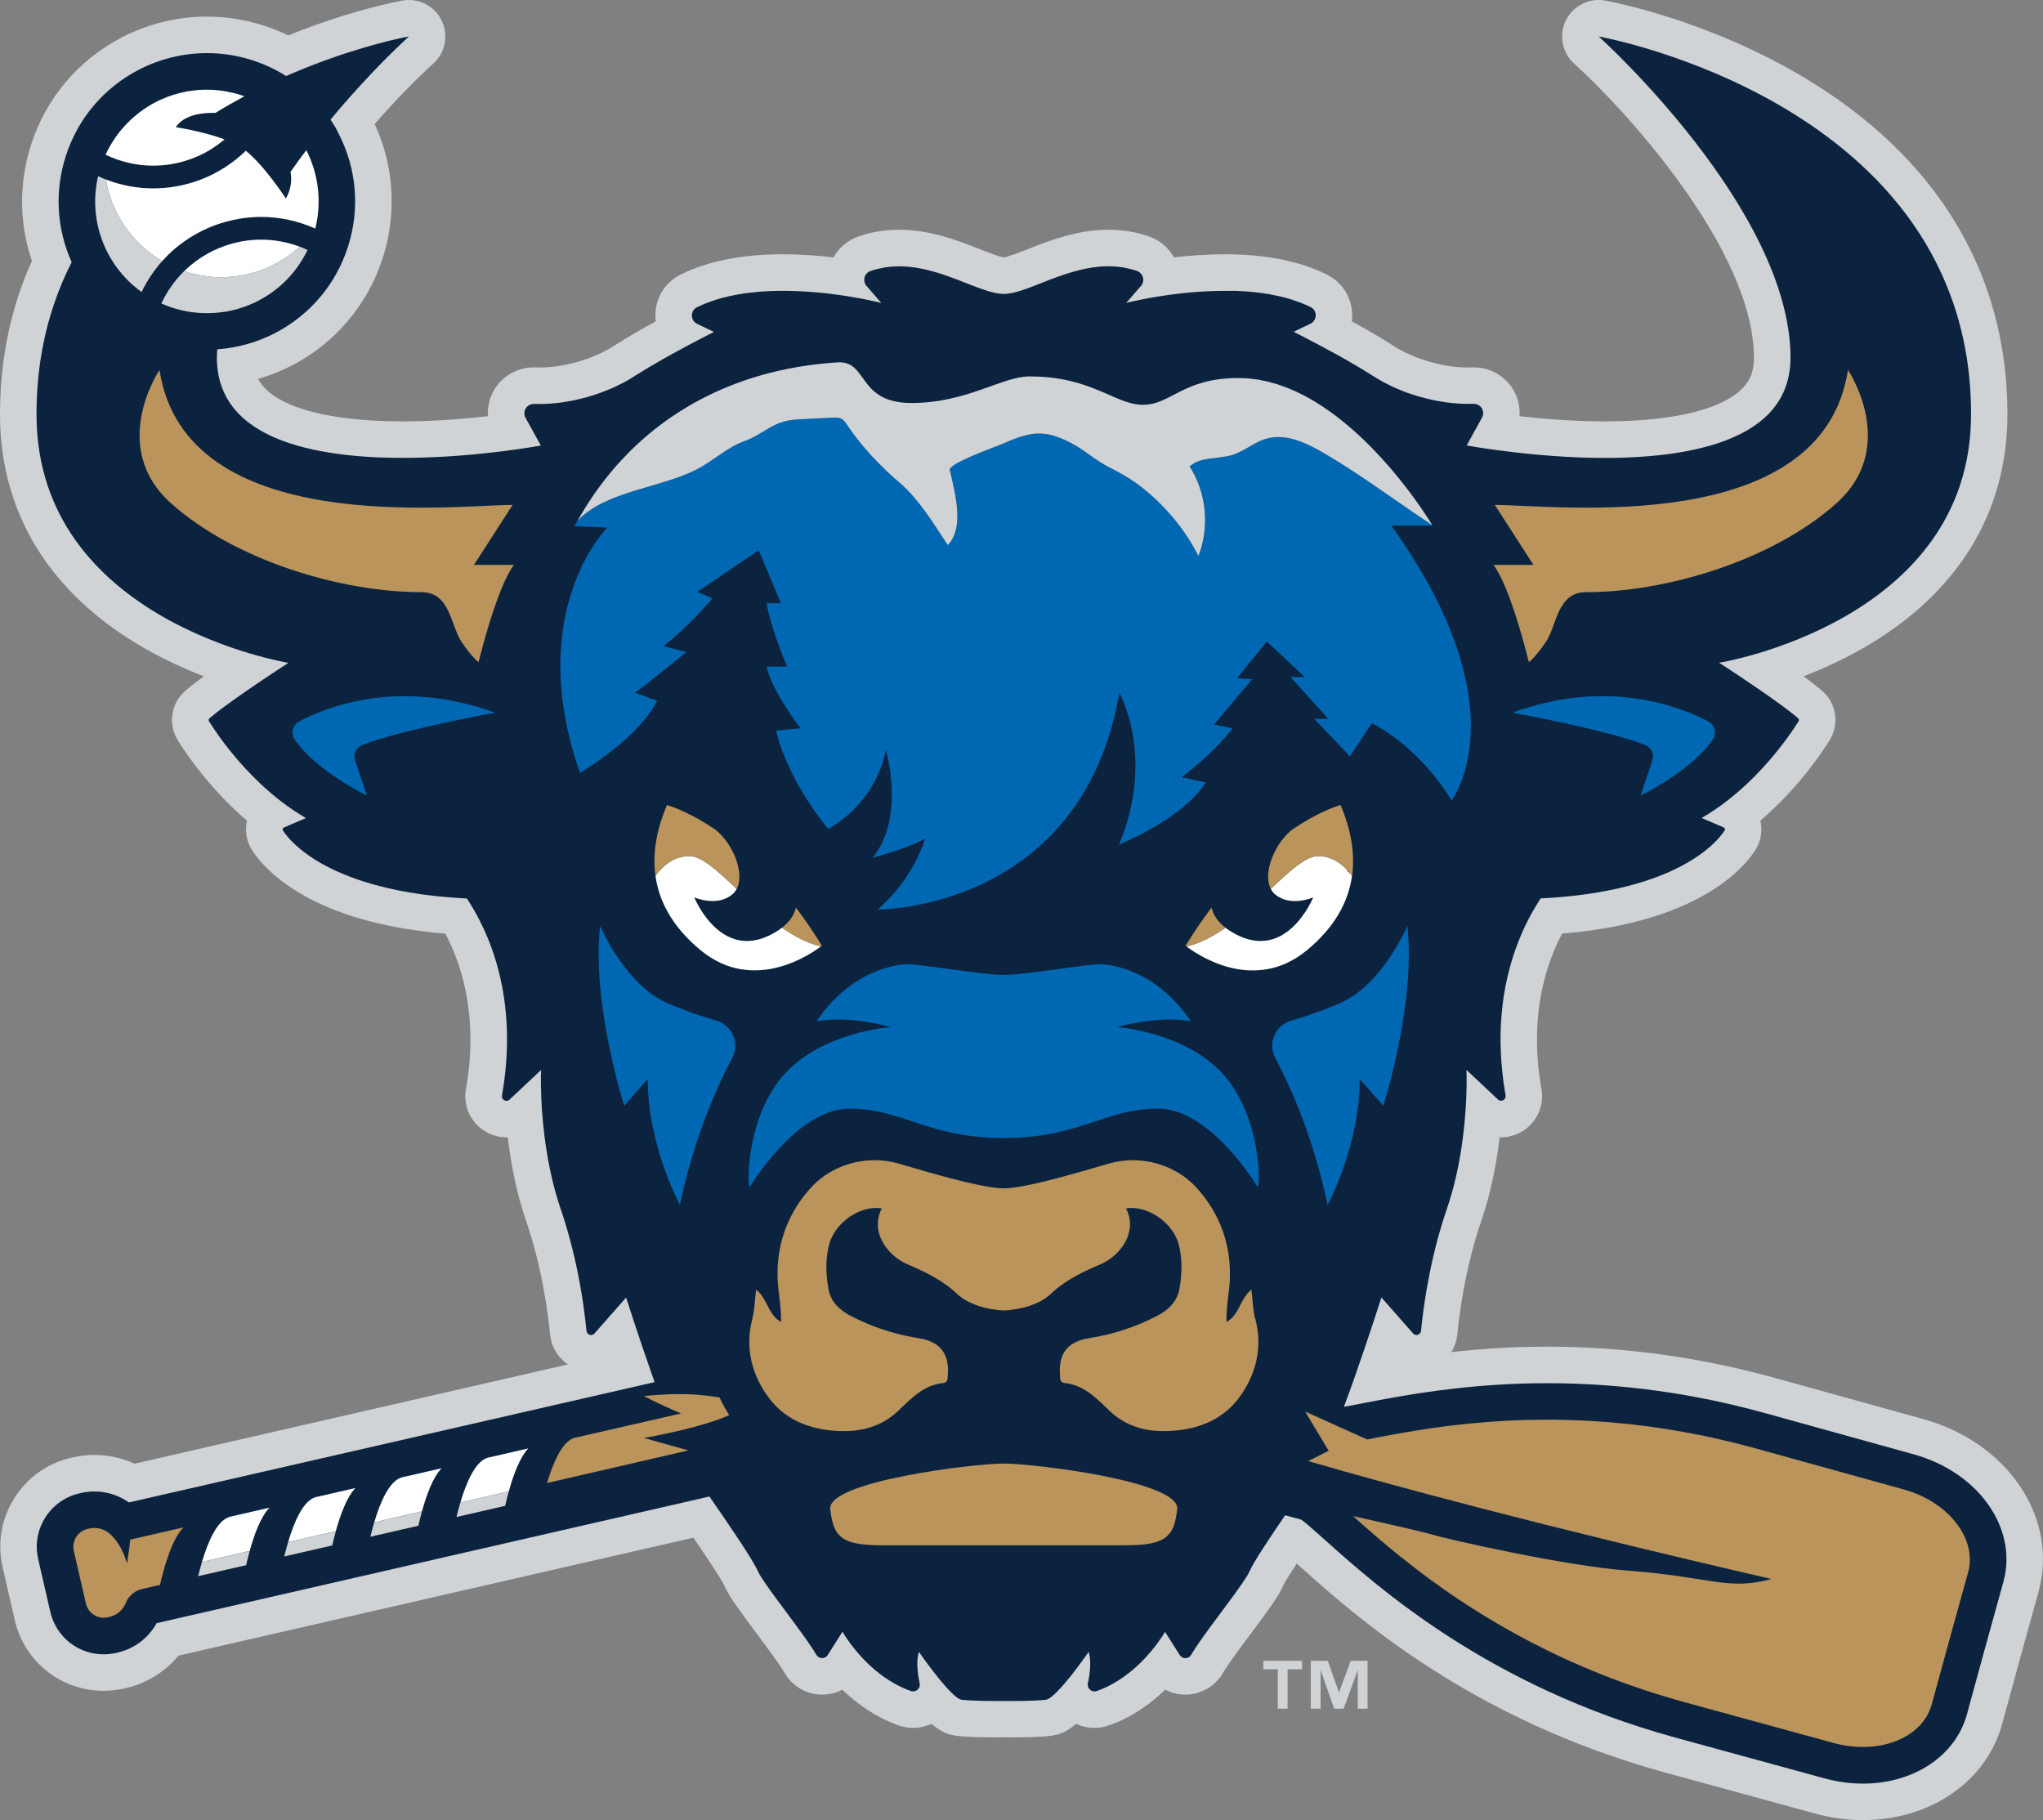 <?xml version="1.0" encoding="utf-8"?>
<!-- Generator: Adobe Illustrator 30.0.0, SVG Export Plug-In . SVG Version: 9.03 Build 0)  -->
<svg version="1.1" id="Layer_1" xmlns="http://www.w3.org/2000/svg" xmlns:xlink="http://www.w3.org/1999/xlink" x="0px" y="0px"
	 viewBox="0 0 60.617 54" style="enable-background:new 0 0 60.617 54;" xml:space="preserve">
<rect x="0" y="0" width="60.617" height="54" fill="#808080" stroke="none"/>
<style type="text/css">
	.st0{fill:#CFD3D5;}
	.st1{fill:#0C233F;}
	.st2{fill:none;}
	.st3{fill:#FFFFFF;}
	.st4{fill:#BB945B;}
	.st5{fill:#0068B3;}
</style>
<g>
	<g>
		<path class="st0" d="M38.631,49.527h-0.428v1.168h-0.29v-1.168h-0.429v-0.253h1.148V49.527z M40.576,50.695h-0.29v-1.131h-0.007
			l-0.412,1.131h-0.28l-0.398-1.131h-0.007v1.131h-0.29v-1.421h0.503l0.331,0.928h0.007l0.344-0.928h0.5V50.695z"/>
	</g>
	<g>
		<g>
			<g>
				<path class="st0" d="M57.068,42.104l-4.412-1.223c-2.218-0.615-4.487-0.927-6.744-0.927c-1.05,0-2.005,0.067-2.85,0.162
					c0.096-0.155,0.159-0.334,0.178-0.528c0.052-0.543,0.226-1.957,0.71-3.362c0.294-0.854,0.456-1.731,0.545-2.484
					c0.013,0,0.027,0.001,0.04,0.001c0.362,0,0.703-0.159,0.935-0.437c0.232-0.276,0.329-0.639,0.266-0.995
					c-0.38-2.157,0.131-3.706,0.613-4.612c1.624-0.135,2.983-0.487,4.046-1.05c1.011-0.535,1.489-1.121,1.684-1.423
					c0.169-0.261,0.223-0.577,0.153-0.878c1.168-0.999,1.892-2.122,2.057-2.391c0.293-0.479,0.198-1.094-0.226-1.461
					c-0.145-0.125-0.337-0.274-0.55-0.431c0.553-0.213,1.16-0.487,1.768-0.836c2.801-1.608,4.281-4.008,4.281-6.939
					c0-4.184-2.093-7.642-6.053-10.002c-2.899-1.727-5.768-2.251-5.889-2.272C47.558,0.005,47.495,0,47.432,0
					c-0.408,0-0.789,0.231-0.973,0.608c-0.212,0.434-0.111,0.957,0.248,1.28c1.483,1.338,5.333,5.515,5.333,8.729
					c0,0.459-0.132,0.984-1.11,1.393c-0.77,0.322-1.917,0.492-3.317,0.492c-0.929,0-1.827-0.074-2.527-0.154
					c0.018-0.269-0.044-0.543-0.184-0.781c-0.243-0.412-0.692-0.668-1.171-0.668c-0.021,0-0.042,0-0.063,0.001
					c-0.042,0.002-0.085,0.003-0.129,0.003c-0.719,0-1.599-0.257-2.188-0.639c-0.375-0.243-0.827-0.503-1.243-0.731
					c0.007-0.054,0.011-0.109,0.011-0.165c0.004-0.521-0.283-0.989-0.748-1.221c-0.803-0.4-1.824-0.603-3.036-0.603
					c-0.533,0-1.048,0.039-1.502,0.093c-0.161-0.289-0.425-0.513-0.746-0.624c-0.379-0.131-0.783-0.197-1.199-0.197
					c-0.928,0-1.741,0.319-2.395,0.576c-0.249,0.098-0.588,0.231-0.711,0.243c-0.122-0.012-0.462-0.145-0.711-0.243
					c-0.653-0.256-1.467-0.576-2.395-0.576c-0.416,0-0.819,0.066-1.199,0.197c-0.321,0.111-0.585,0.335-0.746,0.624
					c-0.455-0.054-0.969-0.093-1.502-0.093c-1.212,0-2.233,0.203-3.036,0.603c-0.465,0.232-0.752,0.7-0.748,1.221
					c0,0.056,0.004,0.111,0.011,0.165c-0.415,0.228-0.868,0.489-1.243,0.731c-0.59,0.382-1.469,0.639-2.188,0.639
					c-0.044,0-0.087-0.001-0.13-0.003c-0.02-0.001-0.041-0.001-0.062-0.001c-0.479,0-0.928,0.256-1.171,0.668
					c-0.141,0.238-0.203,0.512-0.185,0.781c-0.7,0.08-1.598,0.154-2.527,0.154c-1.4,0-2.547-0.17-3.318-0.492
					c-0.55-0.23-0.832-0.496-0.974-0.768c0.341-0.098,0.674-0.228,0.99-0.391c2.619-1.347,3.693-4.525,2.469-7.173
					c0.677-0.774,1.308-1.403,1.738-1.791c0.359-0.324,0.46-0.846,0.248-1.28C12.92,0.231,12.539,0,12.131,0
					c-0.063,0-0.126,0.005-0.19,0.017c-0.085,0.015-1.531,0.279-3.389,1.035c-0.737-0.36-1.558-0.559-2.414-0.559c0,0,0,0,0,0
					c-0.866,0-1.733,0.21-2.506,0.608C2.33,1.771,1.366,2.909,0.919,4.303C0.555,5.438,0.569,6.632,0.947,7.74
					C0.321,9.131,0,10.655,0,12.29c0,2.931,1.48,5.331,4.281,6.939c0.608,0.349,1.215,0.623,1.768,0.836
					c-0.213,0.157-0.405,0.306-0.55,0.431c-0.425,0.367-0.52,0.982-0.227,1.461c0.165,0.269,0.888,1.393,2.057,2.392
					c-0.07,0.301-0.016,0.617,0.153,0.878c0.195,0.302,0.673,0.889,1.684,1.423c1.063,0.562,2.422,0.915,4.046,1.05
					c0.483,0.906,0.994,2.455,0.613,4.612c-0.063,0.356,0.034,0.719,0.266,0.995c0.233,0.277,0.574,0.437,0.935,0.437
					c0.014,0,0.027,0,0.04-0.001c0.089,0.752,0.251,1.629,0.545,2.484c0.484,1.405,0.658,2.819,0.71,3.362
					c0.036,0.376,0.238,0.695,0.529,0.892l-12.86,2.946c-0.37-0.17-0.775-0.26-1.19-0.26c-0.215,0-0.429,0.024-0.638,0.072
					l-0.051,0.012c-0.705,0.162-1.305,0.589-1.689,1.203c-0.384,0.613-0.506,1.34-0.344,2.045l0.359,1.563
					c0.285,1.238,1.37,2.103,2.64,2.103c0.204,0,0.408-0.023,0.608-0.069l0.052-0.012c0.62-0.143,1.166-0.486,1.56-0.964
					l15.277-3.499c0.399,0.584,0.831,1.231,0.922,1.432c0.128,0.296,0.414,0.686,0.951,1.407c0.324,0.435,0.691,0.928,0.835,1.177
					c0.228,0.395,0.654,0.641,1.111,0.641c0.213,0,0.418-0.052,0.599-0.148c0.419,0.405,0.976,0.815,1.67,1.061
					c0.139,0.049,0.283,0.074,0.43,0.074c0.192,0,0.377-0.042,0.546-0.121c0.349,0.297,0.562,0.329,0.729,0.353
					c0.084,0.012,0.339,0.05,1.256,0.05c0.081,0,0.142,0,0.172-0.001c0.029,0,0.089,0.001,0.168,0.001
					c0.897,0,1.152-0.038,1.236-0.05c0.167-0.025,0.379-0.056,0.729-0.353c0.168,0.079,0.354,0.121,0.546,0.121
					c0.147,0,0.291-0.025,0.43-0.074c0.694-0.245,1.251-0.656,1.67-1.061c0.181,0.096,0.386,0.148,0.599,0.148
					c0.457,0,0.882-0.246,1.111-0.641c0.143-0.248,0.511-0.741,0.835-1.177c0.537-0.721,0.823-1.111,0.952-1.409
					c0.05-0.111,0.207-0.361,0.404-0.661c0.042,0.037,0.083,0.074,0.122,0.109c1.638,1.465,5.047,4.514,10.835,6.098l4.416,1.208
					C54.316,53.935,54.797,54,55.275,54c2.003,0,3.662-1.145,4.129-2.849l0.538-1.965l0.542-1.956
					C61.087,45.054,59.587,42.802,57.068,42.104z"/>
				<path class="st1" d="M56.779,43.148l-4.412-1.223c-2.124-0.589-4.296-0.887-6.454-0.887c-1.988,0-3.638,0.253-4.799,0.466
					c-0.249,0.046-0.477,0.09-0.679,0.129c-0.189,0.037-0.389,0.076-0.561,0.106c0.014-0.036,0.027-0.073,0.041-0.109
					c0.054-0.147,0.109-0.296,0.162-0.444c0.054-0.149,0.106-0.298,0.158-0.445c0.413-1.179,0.752-2.246,0.752-2.246l0.94,1.067
					c0.013,0.014,0.027,0.024,0.043,0.032c0.004,0.002,0.008,0.004,0.012,0.005c0.013,0.005,0.027,0.008,0.04,0.008
					c0.003,0,0.006,0.001,0.008,0.001c0.015,0,0.029-0.003,0.043-0.008c0.003-0.001,0.006-0.003,0.009-0.005
					c0.01-0.004,0.02-0.01,0.029-0.017c0.004-0.003,0.007-0.006,0.011-0.01c0.008-0.007,0.014-0.016,0.02-0.025
					c0.003-0.004,0.005-0.008,0.007-0.012c0.007-0.014,0.012-0.029,0.014-0.047c0.027-0.276,0.078-0.715,0.17-1.247
					c0.026-0.152,0.056-0.312,0.089-0.477c0.017-0.083,0.034-0.167,0.053-0.253c0.074-0.342,0.165-0.705,0.274-1.075
					c0.055-0.185,0.114-0.372,0.178-0.559c0.053-0.154,0.102-0.31,0.146-0.465c0.044-0.155,0.084-0.311,0.12-0.465
					c0.072-0.308,0.128-0.612,0.171-0.903c0.018-0.116,0.033-0.23,0.047-0.342s0.026-0.22,0.036-0.325
					c0.005-0.053,0.01-0.105,0.015-0.155c0.009-0.102,0.017-0.2,0.023-0.294c0.01-0.141,0.016-0.273,0.021-0.394
					c0.019-0.483,0.005-0.786,0.005-0.786l0.935,0.878c0,0,0,0,0,0c0.013,0.012,0.027,0.02,0.041,0.027
					c0.005,0.002,0.01,0.003,0.015,0.004c0.01,0.003,0.02,0.005,0.029,0.006c0.005,0,0.009,0,0.014-0.001
					c0.014-0.001,0.027-0.004,0.04-0.009c0.004-0.001,0.008-0.002,0.011-0.004c0.015-0.007,0.029-0.017,0.041-0.03
					c0.002-0.002,0.004-0.005,0.006-0.008c0.009-0.011,0.016-0.023,0.021-0.037c0.002-0.005,0.003-0.009,0.005-0.014
					c0.004-0.018,0.007-0.037,0.003-0.057c-0.32-1.817-0.084-3.268,0.295-4.337c0.114-0.321,0.24-0.607,0.368-0.858
					c0.085-0.168,0.171-0.32,0.255-0.456c0.042-0.068,0.083-0.133,0.123-0.193c0.254-0.013,0.498-0.03,0.73-0.052
					c0.232-0.022,0.454-0.049,0.665-0.079c0.317-0.046,0.61-0.1,0.882-0.161c0.181-0.041,0.353-0.084,0.515-0.13
					c0.081-0.023,0.16-0.046,0.237-0.07c0.153-0.048,0.297-0.098,0.433-0.15c0.068-0.026,0.134-0.052,0.197-0.078
					c0.127-0.053,0.247-0.107,0.358-0.161c0.223-0.109,0.414-0.22,0.579-0.328c0.082-0.054,0.157-0.108,0.226-0.16
					c0.172-0.131,0.305-0.253,0.405-0.359c0.03-0.032,0.057-0.062,0.081-0.09c0.049-0.056,0.086-0.106,0.115-0.146
					c0.014-0.02,0.026-0.038,0.036-0.053c0.005-0.008,0.008-0.017,0.009-0.025c0.001-0.009,0-0.017-0.002-0.025
					c-0.005-0.016-0.017-0.03-0.035-0.038l-0.654-0.281c0.517-0.299,0.975-0.665,1.366-1.034c0.156-0.148,0.302-0.296,0.436-0.442
					c0.335-0.363,0.6-0.706,0.786-0.966c0.037-0.052,0.071-0.101,0.102-0.146c0.062-0.09,0.11-0.165,0.146-0.221
					c0.018-0.028,0.032-0.051,0.043-0.069c0.004-0.007,0.005-0.015,0.006-0.022c0-0.002,0.002-0.004,0.002-0.006
					c0-0.01-0.003-0.019-0.008-0.028c-0.003-0.007-0.005-0.014-0.011-0.02c-0.078-0.067-0.172-0.143-0.279-0.225
					c-0.047-0.036-0.096-0.073-0.146-0.11c-0.21-0.156-0.451-0.327-0.689-0.491c-0.099-0.068-0.197-0.135-0.293-0.2
					c-0.064-0.043-0.126-0.085-0.187-0.126c-0.091-0.061-0.178-0.119-0.258-0.172c-0.053-0.035-0.104-0.069-0.15-0.1
					c-0.21-0.139-0.347-0.227-0.347-0.227s7.474-1.209,7.474-7.375c0-9.247-11.048-11.207-11.048-11.207s5.691,5.123,5.691,9.534
					c0,0.073-0.003,0.143-0.008,0.212c-0.002,0.023-0.005,0.045-0.007,0.067c-0.005,0.046-0.009,0.091-0.016,0.136
					c-0.004,0.026-0.009,0.051-0.014,0.076c-0.007,0.039-0.015,0.079-0.024,0.117c-0.006,0.026-0.013,0.051-0.02,0.077
					c-0.01,0.036-0.02,0.072-0.032,0.107c-0.008,0.025-0.017,0.05-0.026,0.075c-0.012,0.034-0.025,0.068-0.039,0.101
					c-0.01,0.024-0.021,0.048-0.031,0.071c-0.015,0.032-0.031,0.064-0.048,0.096c-0.012,0.022-0.024,0.045-0.036,0.066
					c-0.018,0.031-0.037,0.062-0.056,0.092c-0.013,0.02-0.026,0.041-0.039,0.061c-0.021,0.031-0.044,0.061-0.067,0.091
					c-0.013,0.018-0.026,0.036-0.04,0.053c-0.027,0.033-0.055,0.065-0.083,0.096c-0.012,0.013-0.023,0.027-0.035,0.04
					c-0.083,0.089-0.174,0.172-0.271,0.25c-0.012,0.009-0.024,0.018-0.036,0.027c-0.037,0.029-0.075,0.058-0.115,0.085
					c-0.017,0.012-0.035,0.024-0.053,0.036c-0.035,0.024-0.07,0.047-0.106,0.069c-0.02,0.013-0.041,0.025-0.062,0.037
					c-0.035,0.021-0.071,0.041-0.107,0.061c-0.022,0.012-0.044,0.024-0.067,0.035c-0.036,0.019-0.073,0.038-0.11,0.056
					c-0.023,0.011-0.047,0.022-0.071,0.033c-0.038,0.017-0.076,0.035-0.115,0.051c-0.024,0.01-0.048,0.021-0.073,0.031
					c-0.04,0.016-0.081,0.032-0.122,0.048c-0.024,0.009-0.048,0.018-0.072,0.027c-0.043,0.016-0.087,0.031-0.132,0.046
					c-0.023,0.008-0.046,0.016-0.069,0.023c-0.049,0.016-0.099,0.031-0.149,0.045c-0.019,0.006-0.038,0.012-0.057,0.017
					c-0.066,0.019-0.133,0.037-0.201,0.054c-0.003,0.001-0.007,0.002-0.01,0.003c-0.073,0.018-0.146,0.035-0.221,0.052
					c-0.014,0.003-0.028,0.006-0.041,0.009c-0.059,0.013-0.119,0.025-0.179,0.037c-0.024,0.005-0.049,0.009-0.074,0.013
					c-0.05,0.009-0.101,0.018-0.152,0.027c-0.028,0.005-0.056,0.009-0.085,0.013c-0.048,0.007-0.095,0.015-0.143,0.022
					c-0.031,0.004-0.061,0.008-0.092,0.013c-0.046,0.006-0.093,0.012-0.14,0.018c-0.031,0.004-0.063,0.007-0.094,0.011
					c-0.047,0.005-0.094,0.01-0.141,0.015c-0.032,0.003-0.063,0.006-0.095,0.009c-0.047,0.004-0.094,0.008-0.141,0.012
					c-0.032,0.003-0.064,0.005-0.096,0.008c-0.048,0.004-0.096,0.007-0.143,0.01c-0.031,0.002-0.062,0.004-0.093,0.006
					c-0.051,0.003-0.103,0.005-0.154,0.008c-0.028,0.001-0.055,0.003-0.083,0.004c-0.063,0.003-0.125,0.005-0.188,0.007
					c-0.016,0-0.032,0.001-0.048,0.002c-0.079,0.002-0.158,0.004-0.237,0.005c-0.02,0-0.039,0-0.059,0
					c-0.059,0.001-0.118,0.001-0.177,0.001c-0.052,0-0.104,0-0.155-0.001c-0.018,0-0.037,0-0.055,0
					c-0.07-0.001-0.14-0.002-0.21-0.003c-0.019,0-0.037-0.001-0.056-0.001c-0.051-0.001-0.102-0.002-0.153-0.004
					c-0.026-0.001-0.052-0.002-0.078-0.003c-0.043-0.001-0.087-0.003-0.13-0.005c-0.027-0.001-0.054-0.002-0.081-0.004
					c-0.041-0.002-0.082-0.004-0.123-0.006c-0.028-0.001-0.055-0.003-0.083-0.004c-0.04-0.002-0.08-0.004-0.12-0.007
					c-0.027-0.002-0.054-0.003-0.08-0.005c-0.04-0.002-0.079-0.005-0.118-0.008c-0.026-0.002-0.052-0.003-0.079-0.005
					c-0.04-0.003-0.079-0.006-0.118-0.009c-0.025-0.002-0.05-0.004-0.074-0.006c-0.041-0.003-0.081-0.006-0.121-0.01
					c-0.022-0.002-0.044-0.004-0.065-0.005c-0.048-0.004-0.096-0.008-0.143-0.013c-0.013-0.001-0.026-0.002-0.038-0.003
					c-0.061-0.006-0.121-0.011-0.179-0.017c-0.005-0.001-0.011-0.001-0.016-0.002c-0.052-0.005-0.104-0.01-0.155-0.016
					c-0.018-0.002-0.036-0.004-0.054-0.006c-0.038-0.004-0.075-0.008-0.112-0.012c-0.02-0.002-0.039-0.004-0.059-0.007
					c-0.034-0.004-0.067-0.008-0.1-0.012c-0.021-0.002-0.041-0.005-0.061-0.007c-0.031-0.004-0.061-0.007-0.091-0.011
					c-0.02-0.003-0.041-0.005-0.061-0.008c-0.029-0.004-0.057-0.007-0.085-0.011c-0.019-0.002-0.038-0.005-0.057-0.007
					c-0.029-0.004-0.057-0.008-0.085-0.011c-0.016-0.002-0.033-0.004-0.048-0.007c-0.028-0.004-0.055-0.008-0.082-0.011
					c-0.015-0.002-0.031-0.004-0.046-0.006c-0.027-0.004-0.053-0.008-0.078-0.011c-0.013-0.002-0.027-0.004-0.04-0.006
					c-0.037-0.005-0.073-0.011-0.107-0.016c-0.005-0.001-0.01-0.001-0.015-0.002c-0.03-0.004-0.058-0.009-0.085-0.013
					c-0.011-0.002-0.022-0.003-0.033-0.005c-0.018-0.003-0.037-0.006-0.054-0.009c-0.014-0.002-0.026-0.004-0.039-0.006
					c-0.014-0.002-0.028-0.005-0.042-0.007c-0.012-0.002-0.024-0.004-0.035-0.006c-0.011-0.002-0.022-0.004-0.032-0.005
					c-0.012-0.002-0.024-0.004-0.035-0.006c-0.007-0.001-0.015-0.002-0.021-0.004c-0.011-0.002-0.022-0.004-0.032-0.005
					c-0.007-0.001-0.013-0.002-0.019-0.003c-0.007-0.001-0.014-0.002-0.02-0.003c-0.007-0.001-0.012-0.002-0.017-0.003
					c-0.005-0.001-0.011-0.002-0.015-0.003c-0.001,0-0.001,0-0.002,0c-0.013-0.002-0.021-0.004-0.021-0.004v0l0.456-0.828
					c0.013-0.023,0.022-0.047,0.027-0.071c0.002-0.008,0.001-0.017,0.002-0.025c0.002-0.016,0.005-0.031,0.004-0.047
					c0-0.01-0.003-0.019-0.005-0.029c-0.002-0.013-0.003-0.027-0.007-0.04c-0.003-0.01-0.008-0.019-0.012-0.028
					c-0.005-0.012-0.01-0.024-0.016-0.035c-0.005-0.009-0.013-0.016-0.019-0.025c-0.008-0.01-0.015-0.02-0.024-0.029
					c-0.008-0.007-0.017-0.013-0.025-0.02c-0.01-0.008-0.02-0.016-0.031-0.022c-0.01-0.005-0.02-0.009-0.03-0.013
					c-0.012-0.005-0.024-0.011-0.037-0.014c-0.011-0.003-0.023-0.003-0.034-0.005c-0.016-0.002-0.031-0.005-0.048-0.004
					c-0.095,0.004-0.193,0.002-0.291-0.001c-0.057-0.001-0.114-0.003-0.171-0.007c-0.07-0.004-0.14-0.011-0.21-0.019
					c-0.057-0.006-0.115-0.012-0.172-0.021c-0.071-0.01-0.142-0.023-0.213-0.036c-0.057-0.01-0.113-0.02-0.17-0.033
					c-0.072-0.016-0.143-0.034-0.214-0.052c-0.055-0.014-0.11-0.027-0.164-0.043c-0.072-0.021-0.143-0.044-0.214-0.068
					c-0.052-0.017-0.104-0.033-0.154-0.051c-0.073-0.026-0.143-0.056-0.213-0.085c-0.046-0.019-0.093-0.037-0.138-0.057
					c-0.076-0.034-0.148-0.07-0.22-0.107c-0.036-0.018-0.074-0.035-0.109-0.054c-0.105-0.056-0.206-0.115-0.3-0.176
					c0,0-0.001,0-0.001-0.001c-0.032-0.021-0.068-0.042-0.101-0.063c-0.235-0.149-0.496-0.303-0.759-0.452
					c-0.1-0.057-0.2-0.112-0.298-0.166c-0.653-0.359-1.223-0.645-1.223-0.645l0.498-0.239c0.204-0.098,0.212-0.391,0.009-0.492
					c-0.083-0.041-0.169-0.079-0.257-0.114c-0.023-0.009-0.046-0.018-0.069-0.027c-0.079-0.03-0.158-0.058-0.239-0.084
					c-0.011-0.003-0.021-0.007-0.031-0.01c-0.091-0.028-0.185-0.053-0.279-0.075c-0.024-0.006-0.047-0.011-0.071-0.016
					c-0.08-0.018-0.161-0.035-0.243-0.05c-0.017-0.003-0.034-0.007-0.051-0.01c-0.096-0.017-0.194-0.031-0.292-0.043
					c-0.023-0.003-0.045-0.005-0.068-0.008c-0.082-0.009-0.163-0.017-0.245-0.024c-0.022-0.002-0.043-0.004-0.065-0.005
					c-0.098-0.007-0.196-0.013-0.294-0.016c-0.02-0.001-0.04-0.001-0.06-0.002C36.54,8.632,36.458,8.63,36.377,8.63
					c-0.025,0-0.051,0-0.076,0c-0.073,0-0.145,0.001-0.216,0.003c-0.015,0-0.029,0-0.044,0.001c-0.086,0.002-0.17,0.006-0.254,0.01
					c-0.025,0.001-0.05,0.003-0.075,0.004c-0.059,0.003-0.118,0.007-0.177,0.011c-0.03,0.002-0.059,0.004-0.088,0.007
					c-0.056,0.004-0.11,0.009-0.165,0.014c-0.026,0.002-0.051,0.005-0.077,0.007c-0.076,0.008-0.151,0.016-0.224,0.024
					c-0.01,0.001-0.02,0.002-0.03,0.004c-0.065,0.008-0.129,0.016-0.192,0.024c-0.026,0.003-0.05,0.007-0.075,0.01
					c-0.046,0.006-0.092,0.013-0.136,0.02c-0.025,0.004-0.05,0.007-0.074,0.011c-0.045,0.007-0.089,0.014-0.133,0.021
					c-0.019,0.003-0.039,0.006-0.057,0.009c-0.059,0.01-0.115,0.02-0.169,0.03c-0.017,0.003-0.032,0.006-0.049,0.009
					c-0.038,0.007-0.075,0.014-0.111,0.021c-0.019,0.004-0.037,0.007-0.055,0.011c-0.031,0.006-0.061,0.012-0.09,0.018
					c-0.016,0.003-0.032,0.006-0.047,0.01c-0.03,0.006-0.058,0.012-0.085,0.018c-0.01,0.002-0.02,0.004-0.029,0.006
					c-0.034,0.008-0.064,0.014-0.091,0.02c-0.009,0.002-0.015,0.004-0.023,0.005c-0.018,0.004-0.035,0.008-0.049,0.012
					c-0.008,0.002-0.013,0.003-0.02,0.005c-0.011,0.003-0.019,0.005-0.027,0.007c-0.006,0.002-0.01,0.002-0.013,0.003
					c-0.007,0.002-0.011,0.003-0.011,0.003l0.44-0.507c0.032-0.037,0.052-0.079,0.061-0.123c0.005-0.022,0.006-0.044,0.006-0.066
					c-0.002-0.044-0.013-0.087-0.035-0.125s-0.052-0.072-0.09-0.098c-0.019-0.013-0.041-0.023-0.064-0.031
					c-0.063-0.022-0.127-0.04-0.19-0.056c-0.017-0.004-0.033-0.008-0.05-0.012c-0.055-0.013-0.111-0.024-0.166-0.034
					c-0.008-0.001-0.017-0.003-0.025-0.005c-0.063-0.01-0.125-0.017-0.187-0.022c-0.016-0.001-0.031-0.002-0.047-0.003
					c-0.051-0.003-0.103-0.005-0.154-0.006c-0.012,0-0.025-0.001-0.037-0.001c-0.068,0-0.136,0.003-0.204,0.008
					c-0.015,0.001-0.03,0.002-0.044,0.004c-0.068,0.006-0.135,0.013-0.202,0.023c-0.007,0.001-0.013,0.002-0.02,0.003
					c-0.063,0.009-0.126,0.021-0.188,0.033c-0.013,0.003-0.027,0.005-0.04,0.008c-0.064,0.014-0.128,0.029-0.192,0.045
					c-0.015,0.004-0.029,0.008-0.044,0.012c-0.062,0.016-0.123,0.034-0.184,0.052c-0.005,0.002-0.01,0.003-0.015,0.004
					c-0.062,0.019-0.124,0.039-0.185,0.059c-0.015,0.005-0.03,0.01-0.044,0.015c-0.059,0.02-0.117,0.041-0.175,0.062
					c-0.015,0.006-0.03,0.011-0.045,0.017c-0.051,0.019-0.101,0.038-0.15,0.056c-0.011,0.004-0.022,0.008-0.032,0.012
					C31.055,8.336,31,8.358,30.945,8.379c-0.068,0.027-0.135,0.053-0.2,0.078c-0.005,0.002-0.01,0.004-0.015,0.006
					c-0.053,0.021-0.105,0.04-0.155,0.059c-0.008,0.003-0.015,0.006-0.023,0.009C30.5,8.55,30.45,8.568,30.401,8.585
					c-0.01,0.004-0.021,0.007-0.031,0.011c-0.05,0.017-0.098,0.033-0.146,0.047c-0.004,0.001-0.008,0.002-0.012,0.003
					c-0.044,0.013-0.087,0.024-0.128,0.034c-0.009,0.002-0.017,0.004-0.026,0.006c-0.043,0.009-0.084,0.017-0.125,0.022
					c-0.008,0.001-0.017,0.002-0.025,0.003c-0.041,0.005-0.082,0.008-0.12,0.008c0,0,0,0,0,0h-0.012c0,0,0,0,0,0
					c-0.038,0-0.079-0.003-0.12-0.008c-0.008-0.001-0.017-0.002-0.025-0.003c-0.04-0.006-0.082-0.013-0.125-0.022
					c-0.008-0.002-0.017-0.004-0.025-0.006c-0.042-0.01-0.084-0.021-0.128-0.033c-0.004-0.001-0.009-0.002-0.013-0.004
					c-0.047-0.014-0.095-0.03-0.145-0.046c-0.011-0.004-0.022-0.007-0.033-0.011c-0.048-0.017-0.098-0.034-0.148-0.053
					c-0.01-0.004-0.02-0.008-0.03-0.011c-0.047-0.017-0.094-0.036-0.142-0.054c-0.01-0.004-0.019-0.007-0.029-0.011
					c-0.059-0.023-0.119-0.047-0.181-0.071c-0.061-0.024-0.123-0.048-0.187-0.073c-0.004-0.002-0.008-0.003-0.013-0.005
					c-0.057-0.022-0.114-0.043-0.172-0.065c-0.011-0.004-0.021-0.008-0.032-0.012c-0.06-0.022-0.121-0.044-0.182-0.065
					c-0.012-0.004-0.024-0.008-0.037-0.012c-0.064-0.022-0.129-0.043-0.195-0.063c0,0-0.001,0-0.001,0
					c-0.064-0.019-0.129-0.038-0.195-0.055c-0.013-0.003-0.026-0.007-0.039-0.01c-0.064-0.017-0.129-0.032-0.195-0.046
					c-0.012-0.003-0.024-0.005-0.036-0.007c-0.064-0.013-0.129-0.025-0.193-0.034c-0.005-0.001-0.011-0.002-0.016-0.003
					c-0.068-0.01-0.136-0.017-0.204-0.023c-0.014-0.001-0.029-0.002-0.043-0.003c-0.068-0.005-0.136-0.008-0.205-0.008
					c-0.012,0-0.025,0-0.037,0.001c-0.051,0-0.102,0.002-0.154,0.006c-0.016,0.001-0.032,0.002-0.048,0.003
					c-0.062,0.005-0.124,0.012-0.187,0.022c-0.009,0.001-0.018,0.003-0.026,0.005c-0.055,0.009-0.11,0.02-0.164,0.033
					c-0.017,0.004-0.034,0.008-0.05,0.012c-0.063,0.016-0.126,0.034-0.19,0.056c0,0,0,0,0,0c-0.023,0.008-0.044,0.019-0.064,0.031
					c-0.019,0.013-0.037,0.028-0.052,0.044c-0.03,0.033-0.052,0.072-0.063,0.114c-0.023,0.084-0.007,0.179,0.057,0.253l0.44,0.507
					c0,0-0.004-0.001-0.011-0.003c-0.003-0.001-0.007-0.002-0.012-0.003c-0.008-0.002-0.017-0.004-0.028-0.007
					c-0.006-0.001-0.012-0.003-0.019-0.005c-0.015-0.004-0.032-0.008-0.051-0.012c-0.007-0.002-0.013-0.003-0.021-0.005
					c-0.028-0.006-0.059-0.013-0.094-0.021c-0.006-0.001-0.013-0.003-0.019-0.004c-0.03-0.007-0.062-0.013-0.097-0.021
					c-0.012-0.003-0.025-0.005-0.038-0.008c-0.032-0.007-0.066-0.013-0.101-0.02c-0.015-0.003-0.03-0.006-0.045-0.009
					c-0.042-0.008-0.085-0.016-0.131-0.025c-0.01-0.002-0.019-0.004-0.029-0.005c-0.056-0.01-0.115-0.02-0.177-0.031
					c-0.014-0.002-0.028-0.005-0.043-0.007c-0.048-0.008-0.098-0.016-0.149-0.024c-0.021-0.003-0.042-0.006-0.064-0.01
					c-0.049-0.007-0.098-0.014-0.149-0.021c-0.021-0.003-0.042-0.006-0.064-0.009c-0.07-0.009-0.142-0.018-0.215-0.027
					c-0.002,0-0.004,0-0.006-0.001c-0.075-0.009-0.153-0.017-0.231-0.025c-0.023-0.002-0.046-0.004-0.068-0.006
					c-0.057-0.005-0.115-0.01-0.174-0.015c-0.027-0.002-0.054-0.004-0.082-0.006c-0.061-0.004-0.122-0.008-0.184-0.012
					c-0.023-0.001-0.046-0.003-0.069-0.004c-0.084-0.004-0.17-0.008-0.256-0.01c-0.014,0-0.028,0-0.041-0.001
					c-0.072-0.002-0.145-0.003-0.218-0.003c-0.025,0-0.051,0-0.076,0c-0.081,0-0.162,0.002-0.244,0.004
					c-0.021,0.001-0.041,0.001-0.062,0.002c-0.097,0.004-0.195,0.009-0.293,0.016c-0.023,0.002-0.045,0.004-0.067,0.006
					c-0.081,0.007-0.161,0.014-0.241,0.024c-0.024,0.003-0.048,0.005-0.071,0.008c-0.097,0.012-0.193,0.026-0.289,0.043
					c-0.018,0.003-0.036,0.007-0.055,0.01c-0.081,0.015-0.16,0.031-0.24,0.049c-0.024,0.006-0.049,0.011-0.073,0.017
					c-0.094,0.023-0.186,0.047-0.277,0.075c-0.011,0.003-0.022,0.008-0.033,0.011c-0.081,0.025-0.16,0.053-0.238,0.083
					c-0.023,0.009-0.047,0.018-0.07,0.027c-0.087,0.035-0.173,0.073-0.257,0.114c-0.025,0.013-0.047,0.028-0.066,0.046
					c-0.038,0.036-0.062,0.08-0.074,0.128c-0.012,0.048-0.011,0.098,0.003,0.146c0.014,0.047,0.04,0.092,0.079,0.127
					c0.019,0.018,0.042,0.033,0.067,0.045l0.498,0.239c0,0-0.571,0.285-1.223,0.645c-0.098,0.054-0.198,0.109-0.298,0.166
					c-0.263,0.149-0.524,0.303-0.759,0.452c-0.033,0.021-0.069,0.043-0.101,0.063c0,0-0.001,0-0.001,0.001
					c-0.095,0.061-0.195,0.12-0.3,0.176c-0.036,0.019-0.074,0.036-0.111,0.054c-0.072,0.036-0.143,0.072-0.219,0.106
					c-0.045,0.02-0.093,0.038-0.139,0.057c-0.07,0.029-0.14,0.058-0.212,0.084c-0.051,0.018-0.103,0.035-0.155,0.052
					c-0.07,0.023-0.141,0.047-0.213,0.068c-0.055,0.016-0.11,0.029-0.165,0.043c-0.071,0.018-0.142,0.036-0.213,0.052
					c-0.057,0.012-0.114,0.022-0.17,0.033c-0.071,0.013-0.142,0.026-0.213,0.036c-0.058,0.008-0.115,0.014-0.172,0.021
					c-0.07,0.008-0.14,0.014-0.21,0.019c-0.057,0.004-0.114,0.006-0.171,0.007c-0.098,0.003-0.195,0.005-0.291,0.001
					c-0.017-0.001-0.032,0.002-0.048,0.004c-0.011,0.001-0.023,0.002-0.034,0.005c-0.013,0.003-0.025,0.009-0.037,0.014
					c-0.01,0.004-0.021,0.007-0.03,0.013c-0.011,0.006-0.021,0.015-0.031,0.023c-0.008,0.006-0.017,0.012-0.025,0.019
					c-0.009,0.009-0.017,0.02-0.025,0.03c-0.006,0.008-0.013,0.015-0.019,0.024c-0.007,0.011-0.011,0.024-0.017,0.036
					c-0.004,0.009-0.009,0.018-0.012,0.027c-0.004,0.013-0.005,0.027-0.007,0.041c-0.001,0.009-0.004,0.018-0.005,0.028
					c-0.001,0.016,0.002,0.031,0.004,0.047c0.001,0.008,0.001,0.016,0.002,0.024c0.006,0.024,0.015,0.048,0.027,0.071l0.456,0.828
					c0,0-0.015,0.003-0.041,0.007c-0.004,0.001-0.008,0.002-0.013,0.002c-0.007,0.001-0.016,0.003-0.024,0.004
					c-0.005,0.001-0.01,0.002-0.015,0.003c-0.011,0.002-0.023,0.004-0.036,0.006c-0.005,0.001-0.01,0.002-0.016,0.003
					c-0.013,0.002-0.026,0.004-0.041,0.007c-0.008,0.001-0.016,0.003-0.024,0.004c-0.014,0.002-0.028,0.005-0.043,0.007
					c-0.01,0.002-0.021,0.003-0.032,0.005c-0.016,0.003-0.031,0.005-0.048,0.008c-0.012,0.002-0.025,0.004-0.037,0.006
					c-0.017,0.003-0.033,0.005-0.05,0.008c-0.016,0.002-0.032,0.005-0.049,0.007c-0.036,0.006-0.074,0.011-0.115,0.017
					c-0.013,0.002-0.025,0.004-0.038,0.006c-0.019,0.003-0.04,0.006-0.06,0.009c-0.019,0.003-0.038,0.005-0.057,0.008
					c-0.02,0.003-0.04,0.006-0.061,0.008c-0.022,0.003-0.043,0.006-0.066,0.009c-0.02,0.003-0.041,0.005-0.061,0.008
					c-0.024,0.003-0.047,0.006-0.072,0.01c-0.023,0.003-0.046,0.006-0.069,0.009c-0.023,0.003-0.047,0.006-0.071,0.009
					c-0.024,0.003-0.048,0.006-0.073,0.009c-0.026,0.003-0.052,0.006-0.078,0.009c-0.024,0.003-0.048,0.006-0.073,0.009
					c-0.028,0.003-0.057,0.007-0.086,0.01c-0.024,0.003-0.048,0.005-0.072,0.008c-0.031,0.003-0.063,0.007-0.095,0.01
					c-0.023,0.003-0.046,0.005-0.07,0.008c-0.04,0.004-0.081,0.008-0.122,0.012c-0.016,0.002-0.032,0.003-0.049,0.005
					c-0.057,0.006-0.115,0.011-0.175,0.017c-0.019,0.002-0.039,0.003-0.058,0.005c-0.041,0.004-0.082,0.007-0.123,0.011
					c-0.025,0.002-0.05,0.004-0.075,0.006c-0.037,0.003-0.074,0.006-0.112,0.009c-0.027,0.002-0.054,0.004-0.081,0.006
					c-0.037,0.003-0.074,0.005-0.111,0.008c-0.028,0.002-0.056,0.004-0.084,0.006c-0.037,0.002-0.075,0.005-0.113,0.007
					c-0.028,0.002-0.056,0.003-0.084,0.005c-0.038,0.002-0.077,0.004-0.116,0.006c-0.029,0.002-0.057,0.003-0.086,0.004
					c-0.04,0.002-0.08,0.004-0.119,0.005c-0.028,0.001-0.056,0.002-0.084,0.004c-0.042,0.002-0.085,0.003-0.127,0.005
					c-0.027,0.001-0.053,0.002-0.08,0.003c-0.05,0.002-0.1,0.003-0.151,0.004c-0.019,0-0.039,0.001-0.058,0.001
					c-0.07,0.001-0.139,0.003-0.21,0.003c-0.018,0-0.037,0-0.055,0c-0.052,0-0.103,0.001-0.155,0.001
					c-0.059,0-0.118-0.001-0.177-0.001c-0.02,0-0.039,0-0.059,0c-0.079-0.001-0.157-0.003-0.236-0.005
					c-0.019-0.001-0.039-0.001-0.058-0.002c-0.059-0.002-0.119-0.004-0.178-0.006c-0.03-0.001-0.059-0.003-0.089-0.004
					c-0.049-0.002-0.099-0.005-0.148-0.008c-0.033-0.002-0.065-0.004-0.098-0.006c-0.046-0.003-0.093-0.006-0.139-0.01
					c-0.033-0.002-0.067-0.005-0.1-0.008c-0.045-0.004-0.091-0.008-0.136-0.012c-0.034-0.003-0.068-0.006-0.101-0.01
					c-0.044-0.004-0.089-0.009-0.133-0.014c-0.034-0.004-0.068-0.008-0.102-0.012c-0.044-0.005-0.087-0.011-0.131-0.017
					c-0.034-0.004-0.067-0.009-0.1-0.014c-0.044-0.006-0.088-0.013-0.131-0.02c-0.032-0.005-0.065-0.01-0.097-0.015
					c-0.045-0.008-0.09-0.016-0.135-0.024c-0.03-0.005-0.06-0.011-0.09-0.016c-0.05-0.01-0.1-0.02-0.15-0.031
					c-0.024-0.005-0.047-0.01-0.071-0.015c-0.072-0.016-0.144-0.033-0.215-0.05c-0.017-0.004-0.033-0.009-0.05-0.013
					c-0.054-0.014-0.108-0.028-0.161-0.043c-0.026-0.007-0.052-0.016-0.078-0.023c-0.043-0.013-0.085-0.025-0.127-0.039
					c-0.028-0.009-0.056-0.019-0.084-0.028c-0.039-0.013-0.078-0.026-0.116-0.04c-0.029-0.01-0.057-0.021-0.085-0.032
					c-0.036-0.014-0.073-0.028-0.109-0.043c-0.028-0.011-0.056-0.023-0.084-0.035c-0.035-0.015-0.069-0.03-0.104-0.046
					c-0.027-0.013-0.054-0.025-0.081-0.038c-0.034-0.016-0.067-0.033-0.099-0.05c-0.026-0.013-0.052-0.027-0.077-0.041
					c-0.033-0.018-0.064-0.036-0.096-0.055c-0.024-0.014-0.048-0.028-0.072-0.043c-0.032-0.02-0.064-0.041-0.095-0.062
					c-0.021-0.014-0.043-0.028-0.064-0.043c-0.034-0.024-0.067-0.049-0.1-0.074c-0.017-0.013-0.034-0.025-0.05-0.038
					c-0.048-0.039-0.095-0.078-0.139-0.119c-0.007-0.006-0.013-0.013-0.019-0.019c-0.038-0.035-0.075-0.072-0.11-0.109
					c-0.015-0.016-0.028-0.032-0.043-0.048c-0.026-0.029-0.052-0.058-0.076-0.088c-0.015-0.019-0.03-0.039-0.044-0.058
					c-0.022-0.028-0.043-0.057-0.063-0.086c-0.014-0.021-0.028-0.043-0.042-0.064c-0.019-0.029-0.037-0.059-0.054-0.089
					c-0.013-0.023-0.025-0.046-0.037-0.069c-0.016-0.031-0.032-0.062-0.046-0.093c-0.011-0.024-0.022-0.049-0.032-0.073
					c-0.014-0.032-0.026-0.065-0.039-0.098c-0.005-0.015-0.01-0.029-0.015-0.044c-0.085-0.247-0.132-0.52-0.132-0.824
					c0-0.084,0.006-0.168,0.01-0.252c0.591-0.042,1.174-0.204,1.703-0.476c1.045-0.538,1.818-1.45,2.177-2.569
					c0.359-1.119,0.26-2.311-0.278-3.356C9.979,3.819,9.895,3.682,9.807,3.549C9.843,3.505,9.879,3.462,9.915,3.42
					c0.033-0.039,0.066-0.079,0.099-0.118c0.041-0.048,0.082-0.096,0.122-0.143c0.032-0.038,0.065-0.074,0.097-0.111
					c0.059-0.068,0.118-0.134,0.176-0.199c0.026-0.029,0.051-0.057,0.077-0.086c0.018-0.02,0.035-0.039,0.052-0.058
					c0.044-0.049,0.087-0.097,0.13-0.144c0.025-0.027,0.05-0.054,0.074-0.081c0.052-0.057,0.103-0.112,0.154-0.165
					c0.03-0.032,0.06-0.065,0.09-0.096c0.035-0.037,0.069-0.072,0.102-0.108c0.027-0.028,0.053-0.055,0.079-0.083
					c0.047-0.049,0.094-0.097,0.139-0.143c0.022-0.023,0.044-0.045,0.066-0.067c0.043-0.044,0.084-0.085,0.124-0.125
					c0.023-0.023,0.046-0.046,0.068-0.067c0.024-0.024,0.049-0.048,0.072-0.071c0.034-0.033,0.067-0.066,0.098-0.096
					c0.02-0.02,0.039-0.038,0.058-0.056c0.024-0.023,0.046-0.045,0.068-0.065c0.02-0.02,0.039-0.038,0.058-0.055
					c0.018-0.017,0.036-0.034,0.052-0.049c0.012-0.012,0.025-0.023,0.036-0.034c0.019-0.018,0.037-0.035,0.052-0.049
					c0.007-0.007,0.014-0.013,0.02-0.019c0.014-0.013,0.026-0.024,0.035-0.032c0.005-0.005,0.009-0.008,0.012-0.011
					c0.001-0.001,0.004-0.003,0.004-0.004c0.001-0.001,0.003-0.003,0.003-0.003h0l0,0c0,0-0.003,0.001-0.004,0.001
					c-0.001,0-0.002,0-0.003,0.001c-0.003,0-0.005,0.001-0.01,0.002c-0.005,0.001-0.011,0.002-0.018,0.003
					c-0.006,0.001-0.011,0.002-0.018,0.003c-0.011,0.002-0.025,0.005-0.039,0.008c-0.005,0.001-0.009,0.002-0.015,0.003
					c-0.019,0.004-0.041,0.008-0.064,0.013c-0.01,0.002-0.02,0.004-0.03,0.006c-0.018,0.004-0.037,0.008-0.057,0.012
					c-0.013,0.003-0.026,0.006-0.039,0.009c-0.022,0.005-0.046,0.01-0.07,0.016c-0.015,0.003-0.028,0.006-0.044,0.01
					c-0.034,0.008-0.069,0.016-0.107,0.025c-0.019,0.005-0.039,0.009-0.058,0.014c-0.024,0.006-0.049,0.012-0.075,0.019
					c-0.024,0.006-0.047,0.012-0.072,0.018c-0.024,0.006-0.049,0.013-0.074,0.019c-0.047,0.012-0.096,0.025-0.146,0.039
					c-0.026,0.007-0.051,0.014-0.077,0.021c-0.033,0.009-0.068,0.019-0.102,0.029c-0.022,0.006-0.045,0.013-0.068,0.019
					c-0.038,0.011-0.076,0.022-0.115,0.033c-0.019,0.006-0.038,0.011-0.058,0.017c-0.142,0.042-0.293,0.088-0.451,0.139
					c-0.014,0.004-0.027,0.009-0.041,0.013c-0.054,0.017-0.108,0.035-0.164,0.054c-0.009,0.003-0.018,0.006-0.027,0.009
					C9.95,1.685,9.814,1.731,9.673,1.782c-0.049,0.018-0.1,0.037-0.15,0.056c-0.009,0.003-0.018,0.007-0.027,0.01
					C9.431,1.872,9.367,1.897,9.301,1.922C9.295,1.924,9.289,1.927,9.283,1.929c-0.197,0.076-0.4,0.158-0.608,0.247
					C8.654,2.185,8.633,2.193,8.612,2.202C8.571,2.22,8.531,2.237,8.489,2.255C7.8,1.82,6.99,1.576,6.138,1.576c0,0,0,0,0,0
					c-0.694,0-1.39,0.169-2.01,0.488c-1.045,0.538-1.818,1.45-2.177,2.569C1.616,5.678,1.68,6.785,2.126,7.778
					c-0.203,0.398-0.381,0.82-0.53,1.264c-0.325,0.968-0.513,2.046-0.513,3.249c0,6.166,7.474,7.375,7.474,7.375
					s-0.137,0.088-0.347,0.227c-0.047,0.031-0.097,0.064-0.15,0.1c-0.08,0.053-0.167,0.111-0.258,0.172
					c-0.152,0.102-0.315,0.213-0.479,0.326c-0.239,0.165-0.479,0.335-0.689,0.491c-0.051,0.038-0.1,0.075-0.146,0.11
					c-0.107,0.082-0.202,0.158-0.279,0.225c-0.006,0.005-0.007,0.013-0.011,0.02c-0.009,0.018-0.011,0.038,0,0.056
					c0.011,0.018,0.025,0.041,0.043,0.069c0.053,0.084,0.136,0.21,0.248,0.367c0.186,0.26,0.451,0.603,0.786,0.966
					c0.134,0.145,0.28,0.294,0.436,0.442c0.39,0.37,0.848,0.735,1.366,1.034l-0.654,0.281c-0.017,0.007-0.03,0.022-0.035,0.038
					c-0.003,0.008-0.004,0.017-0.002,0.025c0.001,0.009,0.004,0.017,0.009,0.025c0.01,0.015,0.022,0.033,0.036,0.053
					c0.028,0.04,0.066,0.089,0.115,0.146c0.024,0.028,0.051,0.058,0.081,0.09c0.1,0.105,0.232,0.228,0.405,0.359
					c0.069,0.052,0.144,0.106,0.226,0.16c0.164,0.108,0.356,0.219,0.579,0.328c0.111,0.054,0.231,0.108,0.358,0.161
					c0.064,0.026,0.129,0.053,0.197,0.078c0.136,0.052,0.28,0.102,0.433,0.15c0.766,0.24,1.756,0.43,3.028,0.493
					c0.64,0.966,1.554,2.936,1.041,5.843c-0.004,0.021-0.001,0.039,0.003,0.057c0.001,0.005,0.003,0.009,0.004,0.014
					c0.005,0.014,0.012,0.026,0.021,0.037c0.002,0.002,0.003,0.005,0.006,0.008c0.012,0.012,0.025,0.022,0.041,0.03
					c0.004,0.002,0.008,0.003,0.011,0.004c0.013,0.005,0.026,0.008,0.04,0.009c0.005,0,0.009,0.001,0.014,0.001
					c0.01,0,0.02-0.003,0.029-0.006c0.005-0.001,0.01-0.002,0.015-0.004c0.014-0.006,0.029-0.014,0.041-0.027c0,0,0,0,0,0
					l0.935-0.878c0,0-0.014,0.303,0.005,0.786c0.005,0.121,0.011,0.253,0.021,0.394c0.006,0.094,0.014,0.193,0.023,0.294
					c0.005,0.051,0.009,0.103,0.015,0.155c0.01,0.105,0.023,0.214,0.036,0.325s0.029,0.225,0.047,0.342
					c0.019,0.127,0.041,0.257,0.065,0.389c0.018,0.097,0.037,0.194,0.058,0.292c0.016,0.074,0.032,0.148,0.049,0.222
					c0.072,0.308,0.159,0.621,0.265,0.93c0.193,0.561,0.34,1.121,0.452,1.634c0.186,0.855,0.274,1.583,0.312,1.977
					c0.002,0.017,0.007,0.033,0.014,0.047c0.002,0.004,0.005,0.008,0.007,0.012c0.006,0.009,0.012,0.017,0.02,0.025
					c0.004,0.003,0.007,0.007,0.011,0.01c0.009,0.007,0.019,0.012,0.029,0.017c0.003,0.001,0.006,0.003,0.009,0.005
					c0.014,0.005,0.028,0.007,0.043,0.008c0.003,0,0.006-0.001,0.008-0.001c0.014-0.001,0.027-0.004,0.04-0.008
					c0.004-0.002,0.008-0.003,0.012-0.005c0.015-0.008,0.03-0.017,0.043-0.032l0.94-1.067c0,0,0.338,1.068,0.752,2.246
					c0.031,0.087,0.062,0.175,0.093,0.263l0,0l-1.064,0.244L3.824,44.576c-0.297-0.212-0.654-0.326-1.023-0.326
					c-0.133,0-0.266,0.015-0.396,0.045l-0.051,0.012c-0.423,0.097-0.783,0.354-1.014,0.722c-0.231,0.368-0.304,0.804-0.207,1.228
					l0.359,1.563c0.171,0.743,0.822,1.262,1.585,1.262c0.122,0,0.245-0.014,0.365-0.041l0.052-0.012
					c0.494-0.114,0.912-0.433,1.152-0.871l15.265-3.497l1.137-0.261h0c0.029,0.042,0.058,0.083,0.088,0.126
					c0.543,0.785,1.208,1.76,1.353,2.094c0.072,0.166,0.343,0.541,0.655,0.962c0.089,0.12,0.182,0.244,0.274,0.369
					c0.139,0.186,0.276,0.373,0.401,0.546c0.042,0.058,0.082,0.114,0.12,0.169c0.076,0.109,0.145,0.211,0.203,0.301
					c0.029,0.045,0.055,0.088,0.077,0.127c0,0.001,0.001,0.001,0.001,0.002c0.009,0.016,0.02,0.029,0.032,0.041
					c0.004,0.004,0.009,0.007,0.014,0.011c0.009,0.007,0.017,0.015,0.027,0.02c0.006,0.003,0.012,0.005,0.019,0.008
					c0.009,0.004,0.018,0.009,0.028,0.011c0.007,0.002,0.014,0.002,0.021,0.003c0.009,0.001,0.019,0.003,0.028,0.004
					c0.009,0,0.019-0.002,0.028-0.003c0.007-0.001,0.014-0.001,0.021-0.002c0.01-0.002,0.019-0.006,0.028-0.01
					c0.006-0.002,0.013-0.004,0.018-0.007c0.01-0.005,0.019-0.013,0.028-0.02c0.004-0.003,0.009-0.006,0.013-0.009
					c0.013-0.012,0.024-0.025,0.034-0.041l0.438-0.689c0,0,0.341,0.613,0.978,1.145c0.174,0.145,0.369,0.284,0.586,0.404
					c0.072,0.04,0.147,0.077,0.223,0.112c0.077,0.035,0.156,0.067,0.237,0.096c0,0,0,0,0,0c0.021,0.007,0.042,0.01,0.063,0.011
					c0.012,0,0.024-0.001,0.035-0.002c0.004-0.001,0.008-0.001,0.013-0.001c0.016-0.003,0.031-0.009,0.046-0.016
					c0.003-0.002,0.006-0.004,0.009-0.005c0.011-0.006,0.022-0.013,0.031-0.021c0.004-0.004,0.008-0.008,0.012-0.011
					c0.008-0.007,0.015-0.015,0.021-0.023c0.004-0.005,0.007-0.01,0.01-0.015c0.005-0.009,0.01-0.018,0.014-0.027
					c0.002-0.006,0.005-0.011,0.007-0.017c0.003-0.011,0.005-0.022,0.007-0.033c0.001-0.005,0.002-0.01,0.002-0.016
					c0.001-0.017,0-0.034-0.004-0.052c0,0,0,0,0,0c-0.037-0.169-0.071-0.381-0.07-0.585c0-0.123,0.013-0.242,0.046-0.348
					c0,0,0.3,0.434,0.618,0.822c0.062,0.075,0.124,0.149,0.186,0.218c0.092,0.103,0.181,0.194,0.259,0.261
					c0.079,0.067,0.147,0.11,0.199,0.118c0,0,0.001,0,0.001,0c0.025,0.004,0.056,0.007,0.089,0.01
					c0.008,0.001,0.016,0.001,0.024,0.002c0.034,0.003,0.07,0.005,0.109,0.008c0.005,0,0.011,0.001,0.016,0.001
					c0.037,0.002,0.075,0.004,0.115,0.005c0.009,0,0.018,0.001,0.028,0.001c0.044,0.002,0.088,0.003,0.134,0.004
					c0.009,0,0.018,0,0.027,0.001c0.04,0.001,0.08,0.002,0.119,0.003c0.01,0,0.019,0,0.029,0.001
					c0.044,0.001,0.088,0.001,0.131,0.002c0.011,0,0.021,0,0.032,0c0.038,0,0.074,0.001,0.109,0.001c0.006,0,0.011,0,0.017,0
					c0.039,0,0.074,0,0.107,0c0.013,0,0.026,0,0.039,0c0.006,0,0.011,0,0.016,0c0.017,0,0.033,0,0.047,0c0.003,0,0.006,0,0.01,0
					c0.009,0,0.016,0,0.024,0c0.02,0,0.038,0,0.047,0c0.01,0,0.026,0,0.046,0c0.007,0,0.014,0,0.023,0c0.003,0,0.006,0,0.009,0
					c0.014,0,0.029,0,0.046,0c0.005,0,0.011,0,0.016,0c0.012,0,0.025,0,0.038,0c0.032,0,0.067,0,0.105,0c0.005,0,0.011,0,0.017,0
					c0.034,0,0.069,0,0.106-0.001c0.011,0,0.021,0,0.031,0c0.042,0,0.084-0.001,0.128-0.002c0.009,0,0.019,0,0.028-0.001
					c0.039-0.001,0.078-0.002,0.117-0.003c0.009,0,0.017,0,0.026-0.001c0.044-0.001,0.088-0.003,0.13-0.004
					c0.01,0,0.02-0.001,0.03-0.001c0.038-0.002,0.075-0.003,0.11-0.005c0.006,0,0.012-0.001,0.018-0.001
					c0.038-0.002,0.074-0.005,0.107-0.008c0.008-0.001,0.016-0.001,0.024-0.002c0.032-0.003,0.063-0.006,0.088-0.01
					c0,0,0.001,0,0.001,0c0.078-0.012,0.197-0.106,0.33-0.241c0.133-0.135,0.281-0.311,0.419-0.485
					c0.035-0.044,0.068-0.087,0.101-0.13c0.066-0.086,0.128-0.168,0.182-0.242c0.055-0.074,0.102-0.14,0.14-0.193
					c0.056-0.079,0.09-0.127,0.09-0.127v0c0.022,0.07,0.035,0.147,0.041,0.226c0.003,0.04,0.005,0.08,0.005,0.121
					c0.001,0.204-0.033,0.417-0.07,0.585c0,0,0,0,0,0c-0.004,0.018-0.005,0.035-0.004,0.052c0,0.006,0.002,0.011,0.002,0.016
					c0.001,0.011,0.003,0.022,0.007,0.033c0.002,0.006,0.004,0.011,0.007,0.017c0.004,0.009,0.009,0.018,0.014,0.027
					c0.003,0.005,0.006,0.01,0.01,0.015c0.006,0.008,0.013,0.016,0.021,0.023c0.004,0.004,0.008,0.008,0.012,0.011
					c0.01,0.008,0.02,0.015,0.031,0.021c0.003,0.002,0.006,0.004,0.009,0.006c0.014,0.007,0.03,0.012,0.046,0.016
					c0.004,0.001,0.008,0.001,0.013,0.001c0.011,0.002,0.023,0.003,0.035,0.002c0.021-0.001,0.042-0.003,0.063-0.011c0,0,0,0,0,0
					c0.081-0.029,0.16-0.061,0.237-0.096c0.077-0.035,0.151-0.072,0.223-0.112c0.126-0.07,0.245-0.146,0.357-0.226
					c0.168-0.121,0.319-0.25,0.453-0.379c0.134-0.129,0.251-0.258,0.35-0.377c0.265-0.318,0.403-0.566,0.403-0.566l0.438,0.689
					c0.01,0.016,0.022,0.029,0.034,0.041c0.004,0.004,0.009,0.006,0.013,0.009c0.009,0.007,0.018,0.014,0.028,0.02
					c0.006,0.003,0.012,0.005,0.018,0.007c0.009,0.004,0.018,0.008,0.028,0.01c0.007,0.002,0.014,0.002,0.02,0.002
					c0.009,0.001,0.019,0.003,0.028,0.003c0.009,0,0.019-0.002,0.028-0.004c0.007-0.001,0.014-0.001,0.021-0.003
					c0.01-0.003,0.018-0.007,0.028-0.011c0.006-0.003,0.013-0.004,0.019-0.008c0.01-0.005,0.018-0.013,0.027-0.02
					c0.005-0.004,0.01-0.007,0.014-0.011c0.012-0.012,0.023-0.026,0.032-0.041c0-0.001,0.001-0.001,0.001-0.002
					c0.023-0.039,0.048-0.081,0.077-0.127c0.057-0.09,0.126-0.192,0.203-0.301c0.038-0.055,0.078-0.111,0.12-0.169
					c0.052-0.072,0.106-0.147,0.162-0.223c0.111-0.152,0.228-0.308,0.343-0.463c0.058-0.077,0.115-0.154,0.17-0.229
					c0.312-0.421,0.583-0.796,0.655-0.962c0.119-0.275,0.591-0.985,1.057-1.665c0.212,0.058,0.382,0.104,0.481,0.131
					c0.099,0.071,0.279,0.227,0.471,0.397c0.077,0.069,0.157,0.139,0.233,0.208c1.577,1.41,4.857,4.344,10.399,5.861l4.416,1.208
					c0.378,0.103,0.763,0.156,1.144,0.156c1.509,0,2.748-0.824,3.084-2.052l0.538-1.965l0.543-1.959
					C59.881,45.35,58.712,43.684,56.779,43.148z"/>
				<polyline class="st2" points="16.048,13.218 15.592,12.39 16.048,13.218 				"/>
				<polygon class="st2" points="42.027,39.607 42.029,39.607 42.021,39.606 				"/>
				<path class="st2" d="M43.537,13.222c-0.014-0.003-0.021-0.004-0.021-0.004v0C43.516,13.218,43.524,13.22,43.537,13.222z"/>
				<polyline class="st2" points="15.118,32.624 15.118,32.624 15.118,32.624 				"/>
				<path class="st2" d="M44.536,32.661c0.003,0,0.006-0.002,0.008-0.002c-0.005,0-0.009,0.001-0.014,0.001
					C44.532,32.66,44.534,32.661,44.536,32.661z"/>
				<path class="st2" d="M15.027,32.661c0.002,0,0.004-0.001,0.006-0.001c-0.005,0-0.009,0-0.014-0.001
					C15.022,32.659,15.024,32.661,15.027,32.661z"/>
				<polygon class="st2" points="17.536,39.607 17.542,39.606 17.534,39.607 				"/>
				<path class="st2" d="M5.226,2.789c-0.015,0.004-0.03,0.008-0.045,0.012C5.179,2.802,5.176,2.803,5.174,2.804
					C5.19,2.799,5.206,2.795,5.223,2.791C5.224,2.79,5.225,2.79,5.226,2.789z"/>
				<path class="st2" d="M15.847,11.984c-0.004,0-0.009,0-0.013,0c-0.012,0-0.023,0.003-0.035,0.005
					C15.815,11.986,15.83,11.983,15.847,11.984L15.847,11.984z"/>
				<path class="st2" d="M32.887,7.901c-0.004,0-0.007,0-0.011,0c0.012,0,0.025,0,0.037,0.001
					C32.904,7.902,32.896,7.901,32.887,7.901z"/>
				<path class="st2" d="M2.986,47.99c0.03,0.005,0.06,0.008,0.091,0.008c0.002,0,0.004-0.001,0.006-0.001
					c-0.033,0-0.066-0.002-0.098-0.007C2.986,47.99,2.986,47.99,2.986,47.99z"/>
				<path class="st2" d="M3.864,45.677C3.864,45.677,3.864,45.677,3.864,45.677c0.004,0,0.009,0,0.013-0.001
					C3.873,45.676,3.868,45.676,3.864,45.677z"/>
				<path class="st2" d="M2.927,45.345c-0.004-0.001-0.007,0-0.011-0.001c0.008,0.001,0.017,0.003,0.025,0.005
					C2.936,45.348,2.932,45.346,2.927,45.345z"/>
				<path class="st2" d="M2.801,45.333c-0.003,0-0.006,0.001-0.009,0.001c0.004,0,0.009-0.001,0.013-0.001
					C2.804,45.334,2.803,45.333,2.801,45.333z"/>
				<path class="st0" d="M6.611,8.224C6.21,8.23,5.826,8.164,5.466,8.044C5.182,8.322,4.953,8.648,4.787,9.003
					c0.565,0.252,1.195,0.344,1.82,0.255c0,0.001,0,0.001-0.001,0.002c0.033-0.005,0.065-0.009,0.098-0.014
					c0.004-0.001,0.007-0.001,0.011-0.002c0.096-0.017,0.191-0.039,0.286-0.065C7.019,9.174,7.037,9.17,7.055,9.165
					c0.092-0.026,0.183-0.057,0.273-0.092c0.017-0.007,0.034-0.014,0.051-0.021c0.032-0.013,0.064-0.025,0.096-0.039
					c0.062-0.027,0.123-0.056,0.184-0.088c0.666-0.343,1.163-0.881,1.465-1.507c-0.076-0.035-0.151-0.07-0.229-0.099
					C8.29,7.869,7.492,8.212,6.611,8.224z"/>
				<path class="st0" d="M4.812,7.747c-0.869-0.51-1.496-1.385-1.668-2.42c-0.079-0.03-0.156-0.064-0.232-0.099h0
					C2.908,5.243,2.903,5.257,2.9,5.272c-0.045,0.208-0.071,0.42-0.076,0.634C2.819,6.119,2.835,6.335,2.873,6.549
					c0,0,0,0.001,0,0.001C2.93,6.871,3.035,7.189,3.191,7.494C3.439,7.975,3.79,8.368,4.2,8.664
					C4.364,8.327,4.569,8.019,4.812,7.747z"/>
				<path class="st3" d="M4.812,7.747c0.426-0.476,0.965-0.843,1.581-1.069c0.438-0.16,0.895-0.242,1.358-0.242h0
					c0.564,0,1.108,0.124,1.604,0.346c0.001-0.003,0.001-0.007,0.002-0.01c0.02-0.081,0.036-0.163,0.05-0.245
					C9.41,6.51,9.414,6.493,9.416,6.475c0.012-0.077,0.021-0.154,0.027-0.231c0.002-0.026,0.004-0.051,0.005-0.077
					c0.004-0.071,0.006-0.141,0.006-0.212c0-0.035-0.002-0.07-0.003-0.105C9.449,5.786,9.446,5.723,9.44,5.659
					C9.436,5.614,9.429,5.568,9.423,5.522C9.416,5.468,9.409,5.415,9.398,5.361c-0.011-0.059-0.026-0.117-0.04-0.175
					C9.348,5.144,9.34,5.102,9.328,5.061C9.305,4.983,9.278,4.906,9.25,4.829C9.241,4.807,9.235,4.784,9.226,4.761
					C9.186,4.66,9.141,4.559,9.09,4.459C9.09,4.458,9.089,4.457,9.088,4.456c0,0,0,0,0,0C8.931,4.664,8.774,4.879,8.62,5.099
					C8.704,5.569,8.48,5.887,8.48,5.887S7.861,4.93,7.294,4.473c-0.392,0.38-0.86,0.68-1.388,0.874
					c-0.438,0.16-0.895,0.242-1.358,0.242c-0.489,0-0.963-0.093-1.404-0.263C3.316,6.361,3.943,7.237,4.812,7.747z"/>
				<path class="st3" d="M5.674,4.714c0.373-0.136,0.702-0.336,0.988-0.579C6.015,3.894,5.216,3.773,5.216,3.773
					C5.471,3.39,6.035,3.339,6.394,3.349C6.68,3.172,6.967,3.009,7.252,2.856c-0.066-0.024-0.133-0.045-0.2-0.065
					C7.021,2.783,6.99,2.774,6.958,2.766C6.886,2.748,6.813,2.732,6.739,2.718C6.715,2.714,6.691,2.71,6.667,2.706
					C6.648,2.703,6.629,2.699,6.61,2.696C6.567,2.69,6.524,2.684,6.481,2.68c-0.002,0-0.004-0.001-0.006-0.001
					c-0.003,0-0.007-0.001-0.01-0.001C6.407,2.672,6.35,2.668,6.292,2.665c-0.008,0-0.016-0.001-0.024-0.001
					c-0.002,0-0.004,0-0.007,0C6.225,2.663,6.189,2.662,6.154,2.662C6.073,2.662,5.991,2.663,5.91,2.668
					C5.888,2.67,5.865,2.673,5.843,2.675C5.804,2.678,5.766,2.681,5.728,2.686C5.719,2.687,5.71,2.689,5.702,2.69
					C5.67,2.694,5.639,2.699,5.608,2.704C5.589,2.707,5.571,2.709,5.552,2.713C5.549,2.713,5.546,2.714,5.543,2.714
					C5.524,2.718,5.505,2.722,5.486,2.726C5.444,2.735,5.401,2.743,5.359,2.753C5.332,2.76,5.306,2.768,5.28,2.775
					C5.261,2.78,5.242,2.785,5.223,2.791C5.206,2.795,5.19,2.799,5.174,2.804C5.132,2.817,5.09,2.832,5.048,2.846
					C5.028,2.853,5.009,2.859,4.99,2.866C4.976,2.871,4.962,2.877,4.948,2.883C4.935,2.888,4.921,2.894,4.907,2.899
					c-0.096,0.038-0.19,0.08-0.284,0.128C4.529,3.076,4.438,3.13,4.35,3.186c-0.03,0.019-0.058,0.04-0.087,0.06
					C4.208,3.284,4.154,3.322,4.102,3.363C4.065,3.391,4.031,3.421,3.996,3.45c-0.04,0.034-0.08,0.069-0.118,0.105
					C3.839,3.592,3.801,3.628,3.764,3.666c-0.029,0.03-0.056,0.06-0.083,0.091C3.64,3.802,3.599,3.848,3.56,3.896
					C3.549,3.91,3.538,3.925,3.527,3.939C3.45,4.039,3.379,4.142,3.314,4.248C3.312,4.252,3.31,4.255,3.308,4.258
					C3.28,4.304,3.254,4.351,3.228,4.398C3.194,4.461,3.161,4.524,3.131,4.589c0,0,0,0.001,0,0.001
					C3.569,4.8,4.053,4.915,4.548,4.915C4.922,4.915,5.302,4.85,5.674,4.714z"/>
				<path class="st3" d="M8.895,7.319C8.532,7.184,8.145,7.11,7.751,7.11c-0.374,0-0.754,0.065-1.126,0.201
					C6.176,7.476,5.787,7.73,5.466,8.044c0.36,0.12,0.744,0.186,1.145,0.18C7.492,8.212,8.29,7.869,8.895,7.319z"/>
				<path class="st4" d="M15.209,14.981c-1.779,0-9.708,0.998-10.477-4.003c0,0-1.544,2.284,0.361,3.971
					c1.906,1.687,5.03,2.62,7.412,2.62c0.854,0,0.861,0.981,1.183,1.464c0.322,0.483,0.512,0.611,0.512,0.611
					s0.525-2.187,1.048-2.885h-1.185L15.209,14.981z"/>
				<path class="st5" d="M8.878,21.405c-0.192,0.102-0.261,0.348-0.14,0.528c0.627,0.931,2.148,1.672,2.148,1.672l-0.349-1.039
					c-0.063-0.188,0.03-0.393,0.215-0.465c1.147-0.45,3.936-0.957,3.936-0.957C11.831,20.103,9.664,20.987,8.878,21.405z"/>
				<path class="st5" d="M21.726,31.386c0.229-0.432,0.004-0.964-0.466-1.101c-0.41-0.12-0.914-0.288-1.442-0.515
					c-1.277-0.548-2.012-2.301-2.012-2.301c-0.256,2.326,0.715,5.337,0.715,5.337l0.698-0.791c-0.002,1.966,0.954,3.733,0.954,3.733
					C20.59,33.766,21.263,32.26,21.726,31.386z"/>
				<path class="st5" d="M19.496,20.79l-0.653-0.235c0.573-0.43,1.522-1.211,1.522-1.211l-0.684-0.174
					c0.699-0.52,1.458-1.416,1.458-1.416l-0.452-0.193l1.824-1.234l0.661,1.57h-0.428c0.16,0.865,0.612,1.878,0.612,1.878h-0.611
					c0.133,0.683,1.001,1.831,1.001,1.831l-0.72,0.073c0.373,1.545,1.547,2.914,1.547,2.914s1.398-0.709,1.709-2.344
					c0,0,0.596,1.986-0.389,3.197c0,0,1.159-0.313,1.556-0.57c0,0-0.317,1.174-1.411,2.109c0,0,6.057,0.036,7.174-6.431
					c0,0,1.078,1.905-0.009,4.502c0,0,1.86-0.734,2.575-1.84l-0.717-0.158c0,0,0.912-0.67,1.51-1.447l-0.552-0.115l1.133-1.343
					l-0.451-0.03l0.886-1.091l1.126,1.055H38.29l1.122,1.24h-0.42l1.063,1.112l0.648-0.983c0,0,1.357,0.634,2.365,2.29
					c0,0,2.116-2.714-1.788-8.152h1.227c0,0-0.011-0.018-0.031-0.051c0.01,0.015,0.017,0.028,0.022,0.036
					c-1.036-0.68-2.075-1.464-3.11-2.075c-0.556-0.328-1.196-0.669-1.817-0.489c-0.361,0.105-0.656,0.375-1.016,0.485
					c-0.422,0.128-0.934,0.04-1.256,0.34c0.497,0.777,0.597,1.794,0.261,2.653c-0.392-0.769-0.954-1.448-1.625-1.991
					c-0.325-0.263-0.662-0.46-1.03-0.643c-0.389-0.194-0.722-0.508-1.114-0.711c-0.279-0.145-0.577-0.27-0.891-0.285
					c-0.406-0.019-0.795,0.147-1.167,0.31c-0.168,0.073-1.597,0.575-1.551,0.77c0.198,0.833,0.412,1.736-0.059,2.228
					c-0.418-0.629-0.848-1.352-1.423-1.845c-0.596-0.51-1.126-1.068-1.565-1.722c-0.047-0.07-0.096-0.143-0.17-0.182
					c-0.077-0.04-0.168-0.037-0.255-0.032c-0.289,0.014-0.579,0.029-0.868,0.043c-0.17,0.008-0.341,0.017-0.507,0.054
					c-0.463,0.104-0.804,0.444-1.241,0.598c-0.512,0.18-0.935,0.592-1.418,0.839c-1.109,0.568-2.707,0.641-3.542,1.524
					c-0.031,0.055-0.063,0.107-0.093,0.163l0.977,0.043c0,0-2.491,2.482-0.808,7.277C19.095,21.77,19.496,20.79,19.496,20.79z"/>
				<path class="st4" d="M45.362,19.644c0,0,0.19-0.128,0.512-0.611c0.322-0.483,0.329-1.464,1.183-1.464
					c2.382,0,5.507-0.933,7.412-2.62c1.906-1.687,0.361-3.971,0.361-3.971c-0.769,5.001-8.698,4.003-10.477,4.003l1.145,1.778
					h-1.185C44.837,17.457,45.362,19.644,45.362,19.644z"/>
				<path class="st5" d="M50.685,21.405c-0.786-0.418-2.953-1.303-5.81-0.261c0,0,2.789,0.507,3.936,0.957
					c0.184,0.072,0.278,0.277,0.215,0.465l-0.349,1.039c0,0,1.521-0.741,2.148-1.672C50.946,21.754,50.877,21.507,50.685,21.405z"/>
				<path class="st5" d="M39.746,29.77c-0.528,0.227-1.033,0.395-1.442,0.515c-0.47,0.137-0.695,0.669-0.466,1.101
					c0.462,0.874,1.136,2.38,1.553,4.363c0,0,0.956-1.767,0.954-3.733l0.698,0.791c0,0,0.971-3.012,0.715-5.337
					C41.758,27.469,41.023,29.222,39.746,29.77z"/>
				<polygon class="st4" points="14.989,44.676 14.253,44.845 14.653,44.753 15.404,44.581 				"/>
				<path class="st4" d="M4.748,47.022c0.124-0.549,0.355-1.361,0.695-1.705l-1.565,0.359c-0.004,0.001-0.009,0.001-0.013,0.002
					c-0.025,0.286-0.099,0.711-0.099,0.711c-0.168-0.62-0.501-0.875-0.501-0.875c0,0,0,0,0,0c0,0,0,0,0,0l-0.001-0.001
					c-0.028-0.026-0.059-0.048-0.091-0.069c-0.007-0.005-0.015-0.01-0.023-0.014c-0.032-0.019-0.065-0.036-0.1-0.05c0,0,0,0,0,0
					c-0.002-0.001-0.003-0.001-0.005-0.002c-0.002,0-0.003-0.001-0.005-0.002c0,0,0,0,0,0c-0.032-0.012-0.065-0.021-0.099-0.028
					c0,0,0,0,0,0c-0.008-0.002-0.017-0.004-0.025-0.005c-0.036-0.006-0.073-0.01-0.11-0.01c-0.004,0-0.009,0.001-0.013,0.001
					c-0.048,0.001-0.096,0.005-0.144,0.016l-0.051,0.012c-0.292,0.067-0.475,0.359-0.408,0.651l0.359,1.563c0,0,0,0,0,0.001
					c0.008,0.034,0.019,0.066,0.033,0.097c0,0,0,0,0,0c0.004,0.01,0.01,0.019,0.015,0.029c0,0,0,0,0,0
					c0.007,0.014,0.016,0.028,0.024,0.042c0.003,0.005,0.006,0.011,0.01,0.017c0,0,0,0,0,0c0.007,0.01,0.015,0.02,0.023,0.03
					c0,0,0,0,0,0c0.006,0.008,0.014,0.015,0.02,0.023c0.007,0.008,0.013,0.016,0.02,0.023c0,0,0,0,0,0
					c0.009,0.009,0.018,0.018,0.028,0.026c0,0,0,0,0,0c0.015,0.013,0.031,0.025,0.048,0.037c0,0,0,0,0,0
					c0.01,0.007,0.02,0.014,0.031,0.021c0,0,0,0,0,0c0.008,0.005,0.017,0.008,0.025,0.012c0.011,0.006,0.022,0.012,0.033,0.017
					c0,0,0,0,0,0c0.01,0.004,0.02,0.01,0.03,0.013c0,0,0,0,0,0c0.007,0.003,0.015,0.004,0.023,0.006
					c0.02,0.006,0.04,0.013,0.061,0.017c0,0,0,0,0,0c0.004,0.001,0.007,0.002,0.011,0.003c0.032,0.006,0.065,0.008,0.098,0.007
					c0.038,0,0.077-0.004,0.116-0.013l0.051-0.012c0.082-0.019,0.159-0.052,0.227-0.098c0.113-0.076,0.203-0.185,0.255-0.316
					c0.01-0.026,0.022-0.051,0.036-0.076c0.033-0.061,0.076-0.115,0.126-0.163c0.088-0.085,0.198-0.147,0.321-0.175L4.748,47.022z"
					/>
				<path class="st4" d="M16.236,43.986c-0.001,0.004-0.002,0.008-0.004,0.013l4.192-0.967l-1.318-0.368c0,0,0.977-0.169,1.82-0.422
					c0.261-0.079,0.509-0.165,0.712-0.257c-0.111-0.171-0.207-0.346-0.291-0.526c-0.58-0.085-1.122-0.15-2.242-0.039
					c0.371,0.195,0.737,0.359,1.101,0.516l-3.183,0.729C16.666,42.792,16.404,43.421,16.236,43.986z"/>
				<path class="st3" d="M15.675,42.973l-0.99,0.227l-0.227,0.052c-0.364,0.119-0.63,0.756-0.799,1.327l1.437-0.331
					C15.228,43.771,15.421,43.241,15.675,42.973z"/>
				<path class="st3" d="M11.912,43.835c-0.369,0.111-0.638,0.756-0.808,1.331l1.416-0.326c0.132-0.479,0.325-1.01,0.581-1.278
					l-0.155,0.035L11.912,43.835z"/>
				<path class="st3" d="M7.995,44.732l-0.141,0.032l-1.078,0.247l0.032-0.004c-0.373,0.105-0.644,0.755-0.815,1.334l1.416-0.326
					C7.541,45.533,7.737,44.998,7.995,44.732z"/>
				<path class="st3" d="M10.547,44.148l-1.191,0.273l0.007-0.001c-0.373,0.105-0.644,0.755-0.815,1.334l1.416-0.326
					C10.096,44.948,10.29,44.414,10.547,44.148z"/>
				<path class="st0" d="M10.989,45.593l1.424-0.326c0.029-0.13,0.065-0.275,0.106-0.426l-1.416,0.326
					C11.059,45.317,11.02,45.463,10.989,45.593z"/>
				<path class="st0" d="M5.992,46.341c-0.044,0.149-0.082,0.293-0.113,0.422l0.507-0.116l0.917-0.21
					c0.029-0.129,0.064-0.272,0.105-0.421L5.992,46.341z"/>
				<path class="st0" d="M8.548,45.754c-0.044,0.15-0.083,0.295-0.114,0.424l1.424-0.326c0.029-0.13,0.065-0.274,0.106-0.424
					L8.548,45.754z"/>
				<path class="st0" d="M14.989,44.676c0.029-0.131,0.065-0.277,0.107-0.428l-1.437,0.331c-0.045,0.152-0.084,0.298-0.115,0.429
					l0.576-0.132l0.133-0.03L14.989,44.676z"/>
				<path class="st4" d="M37.202,38.936c-0.011-0.072-0.02-0.144-0.027-0.218c-0.015-0.148-0.026-0.3-0.045-0.456
					c-0.086,0.068-0.151,0.149-0.206,0.235c-0.137,0.215-0.213,0.463-0.403,0.634c-0.038,0.034-0.081,0.065-0.129,0.093
					c-0.01-0.288,0.026-0.56,0.058-0.828c0.013-0.107,0.025-0.214,0.033-0.321c0.004-0.053,0.007-0.107,0.009-0.161
					c0.019-0.654-0.115-1.256-0.383-1.794c-0.054-0.108-0.112-0.213-0.176-0.315c-0.128-0.205-0.277-0.4-0.445-0.583
					c-0.049-0.054-0.102-0.104-0.157-0.153c-0.013-0.012-0.027-0.024-0.041-0.036c-0.056-0.048-0.114-0.094-0.175-0.138
					c-0.003-0.002-0.006-0.004-0.01-0.006c-0.059-0.041-0.12-0.079-0.183-0.116c-0.016-0.009-0.032-0.018-0.048-0.027
					c-0.067-0.037-0.135-0.071-0.205-0.102c-0.006-0.003-0.013-0.005-0.019-0.008c-0.066-0.028-0.133-0.053-0.202-0.076
					c-0.018-0.006-0.035-0.012-0.053-0.018c-0.075-0.023-0.15-0.044-0.228-0.061c-0.009-0.002-0.019-0.003-0.028-0.005
					c-0.07-0.014-0.142-0.025-0.214-0.034c-0.019-0.002-0.038-0.005-0.057-0.007c-0.08-0.008-0.161-0.013-0.242-0.013
					c-0.033,0-0.067,0.001-0.101,0.003c-0.026,0.001-0.051,0.001-0.077,0.003c-0.037,0.002-0.074,0.007-0.111,0.011
					c-0.024,0.003-0.048,0.004-0.072,0.007c-0.041,0.006-0.082,0.013-0.123,0.021c-0.021,0.004-0.041,0.006-0.062,0.011
					c-0.061,0.013-0.122,0.028-0.183,0.045c-0.001,0-0.001,0-0.002,0c-0.141,0.041-0.363,0.107-0.627,0.183
					c-0.198,0.057-0.419,0.12-0.649,0.183c-0.153,0.042-0.309,0.083-0.464,0.122c-0.542,0.137-1.068,0.246-1.373,0.246
					c-0.349,0-0.986-0.143-1.606-0.306c-0.155-0.041-0.309-0.083-0.457-0.124c-0.074-0.021-0.147-0.041-0.217-0.061
					c-0.283-0.081-0.532-0.155-0.712-0.207c-0.045-0.013-0.085-0.025-0.121-0.035c-0.062-0.018-0.123-0.033-0.185-0.046
					c-0.021-0.005-0.043-0.007-0.064-0.011c-0.04-0.007-0.08-0.015-0.12-0.021c-0.025-0.003-0.05-0.005-0.075-0.008
					c-0.036-0.004-0.073-0.008-0.109-0.011c-0.026-0.002-0.052-0.002-0.078-0.003c-0.033-0.001-0.067-0.003-0.1-0.003
					c-0.081,0-0.162,0.005-0.242,0.013c-0.019,0.002-0.038,0.004-0.057,0.007c-0.072,0.009-0.142,0.02-0.212,0.034
					c-0.01,0.002-0.02,0.003-0.03,0.005c-0.077,0.017-0.153,0.037-0.227,0.06c-0.018,0.006-0.037,0.012-0.055,0.018
					c-0.068,0.023-0.135,0.048-0.2,0.076c-0.007,0.003-0.014,0.005-0.021,0.008c-0.07,0.031-0.138,0.065-0.204,0.102
					c-0.017,0.009-0.033,0.018-0.049,0.028c-0.063,0.036-0.124,0.074-0.182,0.115c-0.003,0.002-0.007,0.004-0.01,0.007
					c-0.061,0.043-0.119,0.09-0.175,0.137c-0.014,0.012-0.027,0.024-0.041,0.036c-0.055,0.049-0.108,0.1-0.157,0.153
					c-0.673,0.734-1.034,1.645-1.004,2.692c0.002,0.054,0.005,0.107,0.009,0.161c0.008,0.107,0.02,0.214,0.033,0.321
					c0.032,0.268,0.069,0.54,0.058,0.828c-0.049-0.027-0.091-0.058-0.129-0.093c-0.19-0.171-0.266-0.419-0.403-0.634
					c-0.055-0.086-0.12-0.167-0.206-0.235c-0.038,0.312-0.043,0.608-0.115,0.886c-0.219,0.854-0.005,1.651,0.481,2.311
					c0.033,0.045,0.068,0.089,0.104,0.131c0.012,0.015,0.026,0.028,0.039,0.042c0.024,0.027,0.047,0.053,0.072,0.079
					c0.016,0.016,0.033,0.031,0.049,0.047c0.022,0.021,0.044,0.043,0.067,0.064c0.018,0.016,0.037,0.03,0.055,0.046
					c0.022,0.019,0.044,0.038,0.067,0.055c0.019,0.015,0.04,0.029,0.06,0.043c0.023,0.016,0.045,0.033,0.068,0.049
					c0.021,0.014,0.043,0.027,0.064,0.04c0.023,0.014,0.046,0.029,0.069,0.042c0.022,0.013,0.045,0.024,0.067,0.036
					c0.024,0.012,0.047,0.026,0.071,0.037c0.023,0.011,0.047,0.021,0.07,0.032c0.024,0.011,0.048,0.022,0.073,0.033
					c0.024,0.01,0.048,0.018,0.072,0.027c0.025,0.01,0.05,0.02,0.076,0.028c0.024,0.008,0.049,0.016,0.074,0.023
					c0.026,0.008,0.051,0.017,0.078,0.024c0.025,0.007,0.051,0.013,0.076,0.02c0.026,0.007,0.052,0.014,0.079,0.02
					c0.026,0.006,0.051,0.011,0.077,0.016c0.027,0.005,0.054,0.011,0.081,0.016c0.026,0.004,0.052,0.008,0.078,0.012
					c0.028,0.004,0.056,0.009,0.084,0.012c0.026,0.003,0.053,0.006,0.079,0.008c0.028,0.003,0.056,0.006,0.085,0.008
					c0.027,0.002,0.054,0.003,0.081,0.005c0.028,0.002,0.057,0.004,0.085,0.005c0.027,0.001,0.055,0.001,0.083,0.002
					c0.035,0.001,0.069,0.001,0.104,0.001h0c0.004,0,0.007,0,0.011-0.001c0.136-0.002,0.27-0.014,0.399-0.035
					c0.025-0.004,0.05-0.009,0.076-0.014c0.125-0.025,0.247-0.058,0.365-0.102c0.264-0.1,0.507-0.251,0.72-0.456
					c0.388-0.373,0.75-0.755,1.321-0.818c0.004,0,0.006-0.002,0.009-0.002c0.03-0.004,0.054-0.013,0.071-0.025v0
					c0.002-0.002,0.006-0.002,0.008-0.004c0.001-0.001,0.001-0.001,0.002-0.002c0.021-0.017,0.033-0.039,0.04-0.064
					c0.009-0.033,0.011-0.07,0.012-0.108c0-0.013,0.001-0.027,0.002-0.039c0.005-0.067,0.006-0.132,0.004-0.195
					c-0.017-0.41-0.204-0.74-0.732-0.865c-0.041-0.01-0.083-0.018-0.128-0.025c-0.45-0.071-0.884-0.185-1.302-0.341
					c-0.126-0.047-0.25-0.098-0.372-0.153c-0.123-0.055-0.244-0.114-0.364-0.176c-0.056-0.029-0.109-0.062-0.16-0.096
					c-0.042-0.028-0.082-0.058-0.121-0.09c-0.049-0.041-0.096-0.083-0.137-0.131c-0.057-0.065-0.107-0.138-0.146-0.218
					c-0.02-0.04-0.037-0.082-0.051-0.126c-0.014-0.044-0.026-0.09-0.034-0.137c-0.056-0.322-0.079-0.645-0.042-0.967
					c0.012-0.107,0.031-0.214,0.056-0.321c0.01-0.04,0.022-0.08,0.036-0.119c0.005-0.013,0.01-0.026,0.016-0.038
					c0.01-0.026,0.02-0.052,0.032-0.077c0.007-0.015,0.015-0.03,0.023-0.044c0.012-0.022,0.023-0.045,0.036-0.067
					c0.009-0.015,0.019-0.03,0.028-0.045c0.013-0.021,0.026-0.041,0.041-0.061c0.011-0.015,0.022-0.029,0.033-0.044
					c0.015-0.019,0.03-0.038,0.046-0.057c0.012-0.014,0.024-0.028,0.037-0.042c0.016-0.018,0.033-0.036,0.05-0.053
					c0.013-0.013,0.026-0.026,0.04-0.039c0.018-0.017,0.036-0.033,0.055-0.049c0.014-0.012,0.028-0.024,0.042-0.036
					c0.019-0.016,0.039-0.03,0.059-0.045c0.015-0.011,0.029-0.021,0.044-0.032c0.021-0.015,0.043-0.028,0.065-0.042
					c0.014-0.009,0.028-0.018,0.043-0.026c0.024-0.014,0.049-0.027,0.074-0.039c0.013-0.006,0.025-0.014,0.038-0.02
					c0.036-0.017,0.073-0.033,0.11-0.047c0.002-0.001,0.004-0.002,0.006-0.002c0.039-0.015,0.078-0.027,0.118-0.039
					c0.013-0.004,0.025-0.006,0.038-0.009c0.027-0.007,0.054-0.013,0.081-0.018c0.015-0.003,0.031-0.005,0.046-0.007
					c0.024-0.004,0.049-0.007,0.073-0.009c0.017-0.001,0.033-0.002,0.05-0.002c0.022-0.001,0.043-0.002,0.064-0.001
					c0.049,0.001,0.099,0.004,0.147,0.011c-0.046,0.088-0.078,0.177-0.097,0.264c-0.028,0.127-0.028,0.251-0.008,0.372
					c0.008,0.046,0.018,0.091,0.031,0.135c0.018,0.06,0.043,0.118,0.071,0.174c0.065,0.133,0.153,0.256,0.257,0.363
					c0.03,0.031,0.06,0.06,0.092,0.088c0.064,0.056,0.131,0.107,0.201,0.151c0.07,0.044,0.141,0.082,0.214,0.113
					c0.53,0.226,1.044,0.471,1.476,0.881c0.309,0.293,0.846,0.462,1.386,0.49c0.54-0.028,1.076-0.196,1.386-0.49
					c0.324-0.307,0.694-0.522,1.083-0.705c0.129-0.061,0.261-0.119,0.394-0.175c0.108-0.046,0.216-0.108,0.316-0.184
					c0.101-0.076,0.194-0.164,0.275-0.263c0.108-0.132,0.193-0.282,0.242-0.442c0.024-0.08,0.04-0.163,0.044-0.248
					c0.002-0.042,0.002-0.085-0.002-0.128c-0.01-0.13-0.047-0.262-0.116-0.395c0.049-0.008,0.098-0.011,0.147-0.011
					c0.021,0,0.043,0,0.064,0.001c0.017,0.001,0.033,0.001,0.05,0.002c0.024,0.002,0.049,0.006,0.074,0.009
					c0.015,0.002,0.031,0.004,0.046,0.007c0.027,0.005,0.055,0.012,0.082,0.019c0.012,0.003,0.025,0.005,0.037,0.009
					c0.04,0.011,0.079,0.024,0.118,0.039c0.001,0,0.002,0.001,0.004,0.002c0.038,0.014,0.075,0.03,0.112,0.048
					c0.012,0.006,0.024,0.013,0.037,0.019c0.025,0.013,0.051,0.026,0.076,0.04c0.014,0.008,0.028,0.017,0.042,0.026
					c0.022,0.014,0.044,0.027,0.066,0.042c0.015,0.01,0.029,0.021,0.043,0.031c0.02,0.015,0.041,0.03,0.06,0.046
					c0.014,0.011,0.028,0.023,0.042,0.035c0.019,0.016,0.037,0.033,0.055,0.049c0.013,0.013,0.027,0.025,0.039,0.038
					c0.017,0.017,0.034,0.035,0.051,0.053c0.012,0.014,0.025,0.027,0.036,0.041c0.016,0.019,0.031,0.038,0.046,0.057
					c0.011,0.014,0.022,0.029,0.033,0.044c0.014,0.02,0.028,0.041,0.041,0.061c0.01,0.015,0.019,0.03,0.028,0.045
					c0.013,0.022,0.025,0.044,0.036,0.067c0.008,0.015,0.016,0.029,0.023,0.044c0.012,0.025,0.022,0.051,0.032,0.077
					c0.005,0.013,0.011,0.025,0.016,0.038c0.014,0.039,0.026,0.079,0.036,0.119c0.026,0.107,0.044,0.214,0.056,0.321
					c0.012,0.107,0.018,0.215,0.018,0.322c0,0.054-0.001,0.108-0.004,0.161c-0.005,0.108-0.016,0.215-0.031,0.322
					c-0.007,0.054-0.016,0.107-0.025,0.161c-0.042,0.239-0.162,0.427-0.323,0.574c-0.064,0.059-0.136,0.111-0.211,0.158
					c-0.038,0.023-0.076,0.045-0.116,0.066c-0.639,0.334-1.319,0.556-2.039,0.67c-0.045,0.007-0.087,0.015-0.128,0.025
					c-0.529,0.125-0.715,0.454-0.732,0.865c-0.003,0.063-0.001,0.128,0.004,0.195c0.003,0.039,0.001,0.08,0.007,0.118
					c0.009,0.063,0.037,0.115,0.136,0.126c0.357,0.039,0.632,0.203,0.883,0.412c0.151,0.125,0.292,0.266,0.438,0.406
					c0.107,0.103,0.221,0.192,0.341,0.268c0.12,0.076,0.247,0.139,0.379,0.189c0.132,0.05,0.27,0.087,0.412,0.112
					c0.142,0.025,0.289,0.038,0.439,0.039c0.033,0,0.066-0.001,0.098-0.001c0.002,0,0.004,0,0.006,0
					c0.027,0,0.055-0.001,0.082-0.002c0.029-0.001,0.058-0.003,0.086-0.005c0.027-0.002,0.054-0.003,0.08-0.005
					c0.029-0.002,0.057-0.005,0.085-0.008c0.026-0.003,0.053-0.005,0.079-0.008c0.028-0.004,0.056-0.008,0.084-0.012
					c0.026-0.004,0.052-0.007,0.077-0.012c0.028-0.005,0.055-0.011,0.083-0.016c0.025-0.005,0.051-0.01,0.076-0.015
					c0.027-0.006,0.054-0.013,0.081-0.02c0.025-0.006,0.049-0.012,0.074-0.019c0.027-0.008,0.053-0.016,0.08-0.025
					c0.024-0.007,0.048-0.014,0.071-0.023c0.026-0.009,0.052-0.019,0.078-0.029c0.023-0.009,0.046-0.017,0.069-0.026
					c0.026-0.011,0.051-0.023,0.076-0.034c0.022-0.01,0.045-0.02,0.067-0.03c0.025-0.012,0.05-0.026,0.075-0.039
					c0.021-0.011,0.042-0.022,0.063-0.034c0.025-0.014,0.049-0.03,0.074-0.045c0.02-0.012,0.04-0.024,0.06-0.037
					c0.008-0.006,0.017-0.012,0.025-0.018c0,0,0,0,0,0c0.016-0.011,0.031-0.022,0.047-0.033c0.019-0.014,0.038-0.026,0.056-0.04
					c0.024-0.019,0.047-0.039,0.071-0.058c0.017-0.014,0.035-0.028,0.052-0.043c0.024-0.021,0.047-0.045,0.071-0.067
					c0.015-0.015,0.031-0.028,0.046-0.044c0.026-0.026,0.05-0.054,0.075-0.082c0.012-0.013,0.024-0.025,0.035-0.039
					c0.036-0.042,0.07-0.086,0.104-0.131c0.121-0.165,0.226-0.339,0.31-0.519c0.042-0.09,0.08-0.183,0.112-0.277
					c0.032-0.094,0.06-0.189,0.081-0.287c0.043-0.194,0.065-0.394,0.062-0.6c-0.003-0.205-0.031-0.415-0.085-0.629
					C37.226,39.078,37.213,39.008,37.202,38.936z"/>
				<path class="st4" d="M29.781,43.422c-0.898,0-5.246,0.528-5.147,1.355c0.006,0.052,0.013,0.101,0.02,0.148
					c0.022,0.142,0.051,0.263,0.091,0.368c0.031,0.078,0.068,0.147,0.114,0.206c0.031,0.04,0.066,0.075,0.106,0.107
					c0.02,0.016,0.041,0.031,0.063,0.045c0.224,0.142,0.577,0.196,1.147,0.196c1.051,0,2.981,0,3.483,0c0.078,0,0.123,0,0.123,0
					c0.517,0,2.551,0,3.606,0c0.434,0,0.741-0.032,0.961-0.11c0.074-0.026,0.138-0.057,0.194-0.094
					c0.025-0.016,0.049-0.034,0.07-0.053c0.049-0.042,0.091-0.091,0.127-0.146c0.03-0.046,0.056-0.096,0.078-0.152
					c0.029-0.075,0.052-0.16,0.071-0.253c0.016-0.08,0.03-0.167,0.041-0.262C35.027,43.95,30.679,43.422,29.781,43.422z"/>
				<path class="st0" d="M22.093,13.086c0.437-0.154,0.779-0.494,1.241-0.598c0.166-0.037,0.337-0.046,0.507-0.054
					c0.289-0.014,0.579-0.029,0.868-0.043c0.087-0.004,0.178-0.008,0.255,0.032c0.074,0.039,0.123,0.112,0.17,0.182
					c0.439,0.654,0.969,1.212,1.565,1.722c0.575,0.493,1.004,1.216,1.423,1.845c0.472-0.493,0.257-1.396,0.059-2.228
					c-0.046-0.195,1.383-0.696,1.551-0.77c0.372-0.163,0.761-0.329,1.167-0.31c0.314,0.015,0.612,0.14,0.891,0.285
					c0.391,0.203,0.725,0.518,1.114,0.711c0.369,0.184,0.705,0.38,1.03,0.643c0.671,0.542,1.233,1.221,1.625,1.991
					c0.337-0.859,0.237-1.876-0.261-2.653c0.322-0.3,0.835-0.212,1.256-0.34c0.36-0.109,0.655-0.38,1.016-0.485
					c0.62-0.18,1.26,0.16,1.817,0.489c1.035,0.611,2.073,1.394,3.11,2.075c-0.005-0.008-0.012-0.021-0.022-0.036
					c-0.02-0.032-0.049-0.078-0.086-0.137c0,0-0.001-0.001-0.001-0.001c-0.019-0.029-0.039-0.061-0.062-0.095
					c-0.006-0.009-0.014-0.02-0.02-0.03c-0.018-0.027-0.036-0.054-0.056-0.084c-0.009-0.013-0.018-0.027-0.027-0.04
					c-0.02-0.029-0.04-0.059-0.062-0.09c-0.01-0.015-0.022-0.031-0.032-0.046c-0.022-0.032-0.045-0.064-0.069-0.098
					c-0.012-0.017-0.025-0.035-0.038-0.053c-0.025-0.034-0.049-0.068-0.075-0.104c-0.014-0.019-0.029-0.039-0.043-0.059
					c-0.026-0.036-0.053-0.072-0.081-0.109c-0.016-0.021-0.033-0.043-0.05-0.065c-0.028-0.037-0.056-0.074-0.086-0.112
					c-0.018-0.023-0.037-0.047-0.055-0.07c-0.03-0.038-0.06-0.076-0.091-0.115c-0.02-0.025-0.041-0.05-0.061-0.075
					c-0.031-0.039-0.063-0.077-0.096-0.117c-0.022-0.026-0.044-0.052-0.066-0.079c-0.033-0.039-0.066-0.078-0.1-0.117
					c-0.024-0.028-0.048-0.055-0.073-0.083c-0.034-0.039-0.068-0.077-0.104-0.116c-0.026-0.029-0.052-0.057-0.078-0.086
					c-0.036-0.039-0.072-0.077-0.108-0.116c-0.027-0.029-0.055-0.058-0.082-0.086c-0.037-0.039-0.075-0.077-0.113-0.116
					c-0.029-0.029-0.058-0.058-0.087-0.087c-0.039-0.038-0.078-0.076-0.117-0.114c-0.03-0.029-0.061-0.058-0.091-0.087
					c-0.04-0.037-0.08-0.074-0.121-0.111c-0.032-0.029-0.064-0.057-0.096-0.086c-0.041-0.036-0.082-0.072-0.124-0.107
					c-0.033-0.028-0.066-0.056-0.1-0.084c-0.042-0.035-0.085-0.069-0.128-0.104c-0.034-0.027-0.069-0.055-0.104-0.082
					c-0.043-0.033-0.087-0.066-0.131-0.098c-0.036-0.027-0.072-0.053-0.108-0.079c-0.044-0.031-0.089-0.062-0.134-0.093
					c-0.037-0.025-0.074-0.05-0.112-0.075c-0.045-0.03-0.091-0.058-0.137-0.086c-0.038-0.023-0.076-0.047-0.114-0.07
					c-0.047-0.027-0.094-0.053-0.141-0.08c-0.039-0.022-0.078-0.043-0.117-0.064c-0.048-0.025-0.096-0.048-0.145-0.072
					c-0.04-0.019-0.079-0.039-0.119-0.057c-0.049-0.022-0.099-0.043-0.148-0.064c-0.04-0.017-0.08-0.035-0.121-0.05
					c-0.05-0.019-0.101-0.037-0.152-0.054c-0.041-0.014-0.081-0.029-0.122-0.042c-0.052-0.016-0.105-0.03-0.158-0.045
					c-0.04-0.011-0.08-0.023-0.121-0.033c-0.055-0.013-0.111-0.023-0.166-0.034c-0.039-0.008-0.077-0.017-0.116-0.023
					c-0.062-0.01-0.124-0.016-0.186-0.023c-0.033-0.004-0.067-0.009-0.1-0.012c-0.092-0.008-0.184-0.011-0.276-0.012
					c-0.005,0-0.009-0.001-0.014-0.001c-0.833,0-1.334,0.199-1.732,0.398c-0.05,0.025-0.098,0.05-0.145,0.074
					c-0.328,0.171-0.599,0.323-0.963,0.323c-0.364,0-0.699-0.161-1.115-0.343c-0.119-0.052-0.245-0.105-0.38-0.157
					c-0.27-0.104-0.578-0.201-0.944-0.265c-0.206-0.036-0.43-0.062-0.677-0.072c-0.082-0.004-0.167-0.005-0.254-0.005
					c-0.811,0-1.863,0.788-3.497,0.788c-1.634,0-1.273-1.279-2.218-1.204c-0.7,0.056-3.289,0.211-5.58,2.129
					c-0.764,0.639-1.495,1.474-2.111,2.566c0,0,0,0,0,0c0,0,0,0,0,0c0.835-0.883,2.433-0.956,3.542-1.524
					C21.158,13.677,21.581,13.266,22.093,13.086z"/>
				<path class="st5" d="M22.245,35.221c0,0,1.379-2.329,2.959-2.329c1.58,0,2.325,0.871,4.577,0.871v-0.1l0,0.1
					c2.252,0,2.997-0.871,4.577-0.871c1.58,0,2.959,2.329,2.959,2.329c0.098-0.178,0.049-2.252-1.106-3.435
					c-1.155-1.184-3.074-1.314-3.074-1.314c1.405-0.372,2.2-0.168,2.2-0.168c-0.97-1.444-2.254-1.694-2.71-1.694
					c-0.455,0-2.19,0.314-2.845,0.316c-0.655-0.003-2.391-0.316-2.846-0.316c-0.456,0-1.741,0.251-2.71,1.694
					c0,0,0.795-0.205,2.2,0.168c0,0-1.92,0.13-3.074,1.314C22.196,32.969,22.147,35.043,22.245,35.221z"/>
			</g>
			<g>
				<path class="st3" d="M23.109,27.592c-1.673,1.11-2.51-0.968-2.51-0.968s0.689,0.304,1.145-0.103
					c0.048-0.042,0.084-0.094,0.114-0.15c-0.553-0.521-1.024-0.957-1.374-0.97c-0.511-0.018-0.855,0.332-1.036,0.583
					c0.103,0.742,0.486,1.504,1.342,2.21c1.6,1.319,3.336,0.063,3.567-0.115c-0.398-0.092-0.785-0.298-1.155-0.557
					C23.172,27.546,23.143,27.569,23.109,27.592z"/>
				<path class="st3" d="M39.995,25.857c-0.021-0.021-0.034-0.047-0.048-0.073c-0.197-0.203-0.486-0.396-0.868-0.382
					c-0.35,0.012-0.82,0.449-1.374,0.97c0.03,0.056,0.066,0.107,0.114,0.15c0.456,0.406,1.145,0.103,1.145,0.103
					s-0.838,2.077-2.51,0.968c-0.034-0.022-0.063-0.046-0.093-0.069c-0.37,0.259-0.757,0.465-1.155,0.557
					c0.231,0.179,1.967,1.434,3.567,0.115c0.856-0.706,1.239-1.468,1.342-2.21c-0.016-0.022-0.035-0.046-0.053-0.069
					C40.041,25.896,40.016,25.878,39.995,25.857z"/>
			</g>
			<path class="st4" d="M23.202,27.523c0.37,0.259,0.757,0.465,1.155,0.557c0.018-0.014,0.028-0.022,0.028-0.022
				c-0.254-0.415-0.511-0.79-0.769-1.129C23.565,27.142,23.435,27.344,23.202,27.523z"/>
			<path class="st4" d="M19.447,25.986c0.181-0.252,0.525-0.603,1.037-0.584c0.35,0.012,0.82,0.449,1.374,0.97
				c0.249-0.472-0.118-1.364-0.651-1.771c-0.192-0.128-0.37-0.236-0.531-0.325c-0.543-0.3-0.887-0.391-0.887-0.391
				c-0.033,0.079-0.065,0.159-0.096,0.24c0,0,0,0,0,0c-0.03,0.081-0.059,0.164-0.085,0.248c0,0,0,0,0,0.001
				C19.45,24.878,19.369,25.426,19.447,25.986z"/>
			<path class="st4" d="M37.706,26.372c0.553-0.521,1.024-0.957,1.374-0.97c0.512-0.018,0.856,0.333,1.037,0.584
				c0.078-0.56-0.003-1.109-0.161-1.613c0,0,0,0,0-0.001c-0.026-0.084-0.055-0.167-0.085-0.248c0,0,0,0,0,0
				c-0.03-0.081-0.062-0.162-0.096-0.24c0,0-0.344,0.091-0.887,0.391c-0.161,0.089-0.339,0.197-0.531,0.325
				C37.824,25.008,37.456,25.9,37.706,26.372z"/>
			<path class="st4" d="M36.361,27.523c-0.233-0.179-0.363-0.381-0.414-0.594c-0.257,0.339-0.515,0.713-0.769,1.129l0,0
				c0,0,0.01,0.008,0.028,0.022C35.604,27.988,35.991,27.782,36.361,27.523z"/>
		</g>
		<g>
			<path class="st4" d="M57.575,44.726c-0.06-0.046-0.124-0.091-0.189-0.134c-0.262-0.17-0.565-0.308-0.897-0.4l-4.412-1.223
				c-0.196-0.054-0.39-0.104-0.583-0.153c-0.046-0.012-0.093-0.023-0.139-0.034c-0.189-0.046-0.378-0.09-0.564-0.131
				c-0.016-0.003-0.031-0.006-0.046-0.01c-0.174-0.038-0.347-0.072-0.518-0.105c-0.044-0.009-0.089-0.017-0.133-0.025
				c-0.181-0.034-0.36-0.065-0.537-0.094c-0.025-0.004-0.05-0.008-0.075-0.012c-0.159-0.025-0.315-0.048-0.471-0.07c0,0,0,0,0,0
				c-0.042-0.006-0.083-0.012-0.125-0.017c0,0,0,0,0,0c0,0,0,0,0,0c-0.172-0.023-0.342-0.043-0.51-0.062
				c-0.031-0.003-0.061-0.006-0.091-0.009c-0.147-0.015-0.292-0.029-0.436-0.042c-0.038-0.003-0.075-0.007-0.113-0.01
				c-0.163-0.013-0.325-0.025-0.484-0.034c-0.033-0.002-0.065-0.003-0.097-0.005c-0.139-0.008-0.276-0.014-0.411-0.019
				c-0.032-0.001-0.065-0.003-0.097-0.004c-0.155-0.005-0.308-0.008-0.459-0.01c-0.033,0-0.066,0-0.099-0.001
				c-0.097-0.001-0.191,0-0.286,0c-0.133,0.001-0.264,0.003-0.394,0.005c-0.06,0.001-0.121,0.002-0.18,0.004
				c-0.163,0.005-0.323,0.011-0.481,0.019c-0.021,0.001-0.043,0.002-0.065,0.003c-0.178,0.01-0.352,0.021-0.523,0.034
				c-0.052,0.004-0.102,0.008-0.153,0.013c-0.119,0.01-0.237,0.02-0.352,0.031c-0.058,0.006-0.114,0.011-0.171,0.017
				c-0.109,0.011-0.216,0.023-0.321,0.036c-0.051,0.006-0.103,0.012-0.154,0.018c-0.126,0.016-0.248,0.032-0.368,0.048
				c-0.024,0.003-0.05,0.007-0.074,0.01c-0.143,0.02-0.282,0.041-0.417,0.063c-0.041,0.006-0.08,0.013-0.12,0.019
				c-0.095,0.015-0.188,0.031-0.278,0.046c-0.046,0.008-0.09,0.016-0.135,0.023c-0.084,0.015-0.166,0.029-0.246,0.044
				c-0.04,0.007-0.079,0.014-0.118,0.021c-0.094,0.017-0.184,0.034-0.272,0.051c-0.018,0.004-0.038,0.007-0.056,0.011
				c-0.124,0.024-0.24,0.046-0.352,0.068c-0.003,0.001-0.007,0.001-0.01,0.002l0,0l-1.838-0.828l0.697,1.163l-0.607,0.306
				c2.544,0.739,6.936,1.926,13.743,3.498c-1.298,0.355-1.808-0.065-4.24-0.246c-1.883-0.14-5.419-0.944-5.815-1.068
				c-0.226-0.071-1.198-0.294-2.357-0.551c0.177,0.158,0.371,0.331,0.585,0.516c0.071,0.062,0.145,0.125,0.221,0.19
				c0.174,0.148,0.36,0.303,0.558,0.462c0.297,0.239,0.62,0.49,0.971,0.746c0.117,0.085,0.237,0.171,0.361,0.258
				c0.37,0.259,0.769,0.523,1.197,0.785c0.143,0.087,0.289,0.175,0.438,0.261c0.299,0.174,0.61,0.346,0.936,0.516
				c0.326,0.169,0.665,0.336,1.018,0.498c0.353,0.162,0.721,0.319,1.102,0.471c0.191,0.076,0.385,0.15,0.583,0.222
				c0.396,0.145,0.807,0.283,1.232,0.412c0.213,0.065,0.429,0.127,0.65,0.188l4.416,1.208c0.078,0.021,0.157,0.039,0.235,0.055
				c0.026,0.005,0.051,0.008,0.076,0.013c0.052,0.009,0.105,0.018,0.157,0.024c0.03,0.004,0.059,0.006,0.089,0.009
				c0.047,0.005,0.095,0.009,0.142,0.011c0.031,0.002,0.061,0.002,0.091,0.003c0.048,0.001,0.096,0.001,0.144,0c0,0,0,0,0,0
				c0.023-0.001,0.046-0.001,0.069-0.002c0.058-0.003,0.116-0.007,0.173-0.014c0,0,0,0,0,0c0.012-0.001,0.025-0.002,0.037-0.003
				c0,0,0,0,0,0c0,0,0,0,0,0c0.069-0.008,0.136-0.019,0.202-0.032c0.018-0.004,0.035-0.008,0.053-0.012c0,0,0,0,0,0
				c0.024-0.005,0.048-0.012,0.072-0.018c0.024-0.006,0.048-0.011,0.072-0.018c0,0,0,0,0,0c0.021-0.006,0.042-0.012,0.062-0.018
				c0,0,0,0,0,0c0,0,0,0,0,0c0.045-0.014,0.09-0.029,0.134-0.046c0,0,0,0,0,0c0.017-0.006,0.035-0.012,0.052-0.019c0,0,0,0,0,0
				c0,0,0.001,0,0.001-0.001c0.059-0.024,0.117-0.049,0.172-0.077c0.005-0.002,0.009-0.005,0.014-0.008
				c0.051-0.026,0.099-0.054,0.147-0.083c0.016-0.01,0.031-0.021,0.047-0.031c0.036-0.024,0.071-0.049,0.104-0.075
				c0.015-0.012,0.031-0.024,0.046-0.036c0.036-0.03,0.07-0.061,0.104-0.093c0.009-0.009,0.019-0.017,0.028-0.026
				c0.041-0.041,0.079-0.085,0.114-0.13c0.009-0.011,0.016-0.023,0.025-0.034c0.026-0.035,0.051-0.071,0.074-0.108
				c0.01-0.016,0.019-0.033,0.029-0.049c0.02-0.035,0.038-0.072,0.055-0.109c0.007-0.016,0.015-0.032,0.022-0.048
				c0.022-0.053,0.042-0.107,0.057-0.164l0.538-1.965l0.426-1.537l0.118-0.426c0.034-0.124,0.051-0.249,0.051-0.375
				C58.449,45.711,58.119,45.144,57.575,44.726z"/>
		</g>
	</g>
</g>
</svg>
